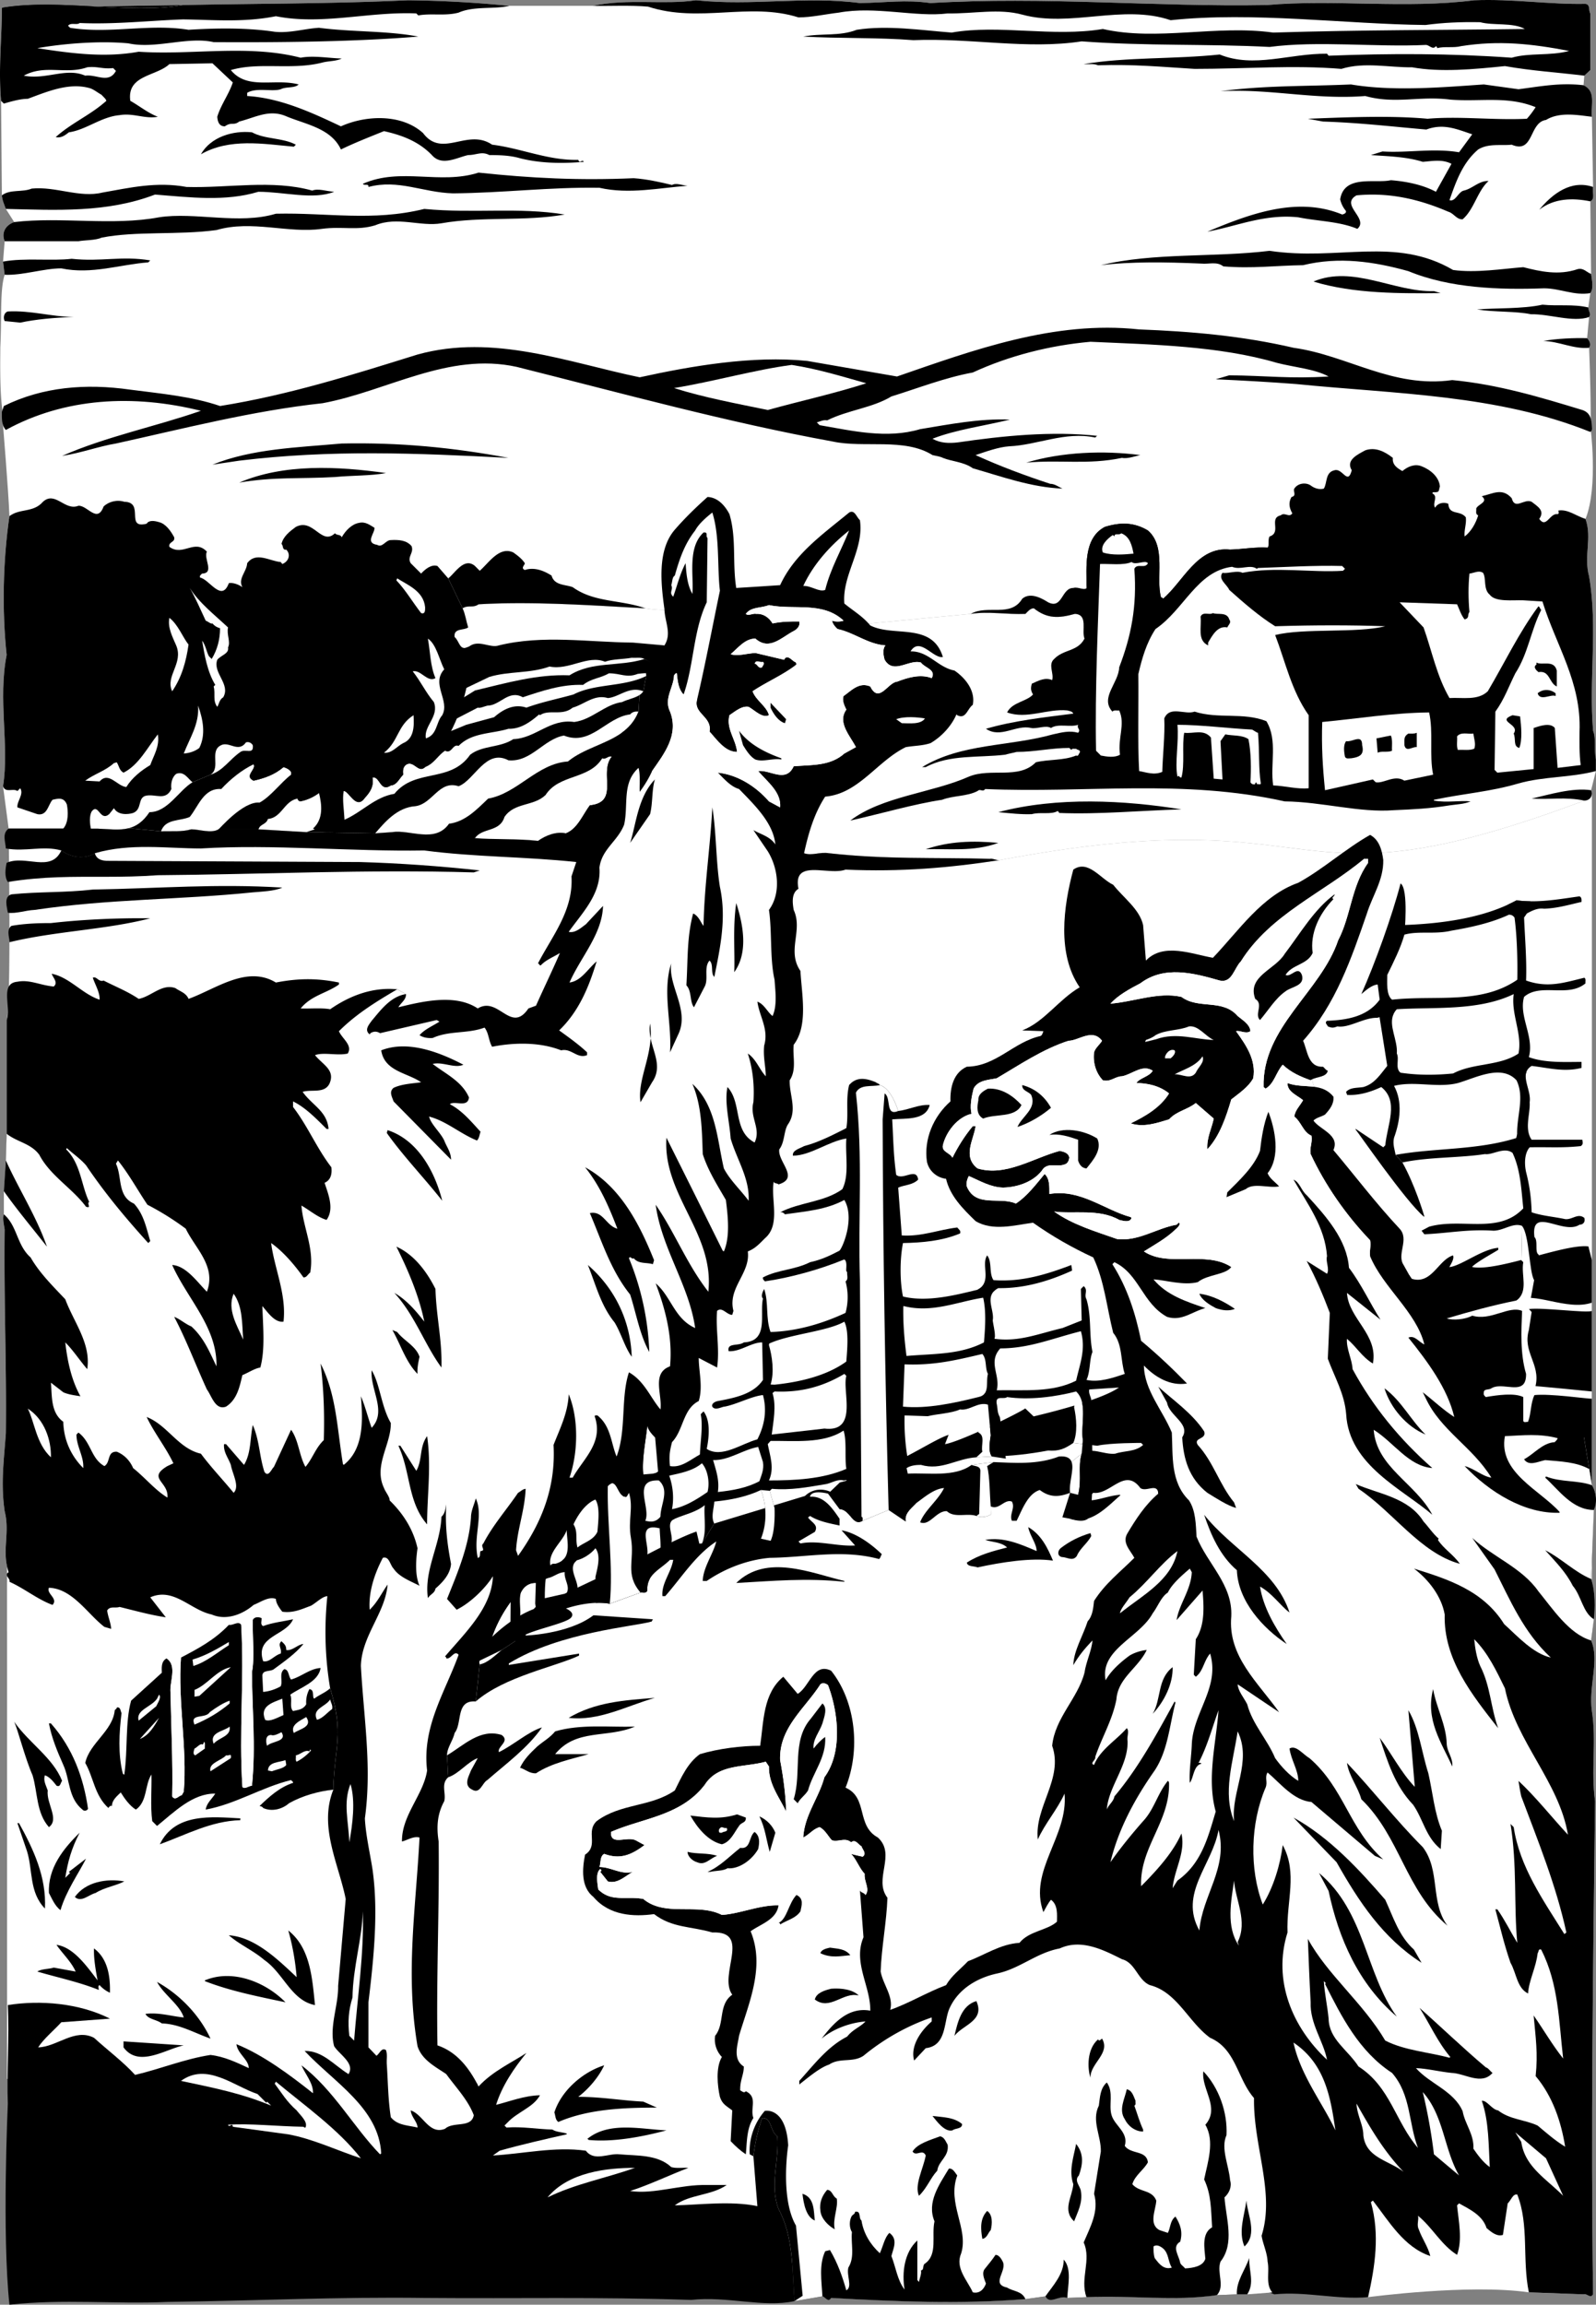 <svg xmlns="http://www.w3.org/2000/svg" width="374.051" height="540.064"><rect width="100%" height="100%" fill="#808080" stroke="none"/><path fill="#fff" d="M2.21 370.658c.282-.84-1.402-1.496-.187-2.246-1.68-5.047.375-9.16-.933-14.301-.934-6.547-.188-11.688.281-18.23.187-16.364-.469-30.294-.281-47.774-.094-.844-.563-2.527-.188-3.555v-5.422l.469-7.199.187-6.261v-26.645c1.122-3.086.465-44.875.465-44.875h12.809l8.031.027c2.742.102 5.149.453 7.317-.105l7.558.73c2.617-.093 4.77.188 7.106-.468 1.87 0 4.675 1.03 6.355 0h9.352l11.218.656 16.172.281 4.02-.281c4.117-.656 10.004 2.71 13.277-1.965l6.078 3.367s10 .094 14.77.653c1.87-1.31 4.207-2.243 6.547-1.774l55.812 4.672c1.965.656 3.551-.371 5.89 0 13.556 1.496 24.587.937 37.677 1.309.652-.184 1.496.468 2.43.28 79.882-15.066 64.527 13.208 136.87-13.929 1.051-.394 1.778-.746 1.778-1.777v184.176l-252.223 14.187-119.223-1.902v-11.563l.567-.066M.437 1.837c0 7.48-.843 14.024-.187 21.786l.187 22.156c.09 1.215.559 2.152.934 3.18l1.96 3.082c-1.96.656-3.081 2.433-2.241 4.488l-.375 4.77.375 3.085C-.047 67.927.437 74.224.074 81.373c0 3.027-.242 12.234.848 16.714 9.449.485 371.726 5.11 371.726 5.11.47-4.88-.215-21.703-.215-21.703.563-.75.094-1.684-.468-2.246l.468-4.953c.563-.75-.093-1.215-.187-2.247l.469-3.363c.84-1.031.375-3.086.187-4.488l-.187-17.016c1.215-.562.375-2.242.652-3.367l-.277-16.453c-.282-2.805 1.027-5.984-1.965-7.387l.187-2.242 1.403-1.309V3.146c-.469-.652.093-2.055-1.121-2.242-8.325.187-17.11-1.215-26.086-.84-16.082 2.055-32.817-.281-48.707 1.121-26.18.465-52.075-2.058-78.72-.469-5.983-.84-10.19-.093-16.546 0-12.809-1.683-25.242.746-38.426-.652-7.48 1.121-15.894-.469-24.215 1.305h-19.539A268.766 268.766 0 0 0 95.61.064C77.566.904 60.457.81 42.88 1.185"/><path fill="#fff" d="M.68 99.244s22.976-12.442 47.64-3.106c24.668 2.664 55.168-21.836 84.418-8.836l21 3.75 26.25-6 7.86.055 21.89 5.281s35.25-10.836 42.25-11.336 36.25-.25 66 9.25c0 0 48.719 7.782 54.73 11.528 0 0 1.934 14.136-1.124 21.77 1.586 4.487-.47 8.6.84 13.464-45.946-.762-87.446 3.738-120.508 8.785-3.743 1.028-6.453 1.215-9.63-1.308-.843 0-1.405.75-1.964 1.308-4.395.188-8.602-.652-12.809 0l-31.035 2.953c-10.5-10-32.5-2-45.254-4.261-12.058-.653-26.457-1.684-39.078-.934-1.308.934-2.43.094-3.738.934 0 0-70.93 5.761-82.43-.739l-24.43 11.676c-1.12-10.562-.843-22.25.653-32.531C1.988 115.138.68 99.244.68 99.244"/><path fill="#fff" d="M2.023 194.15h12.809l8.031.027c2.742.102 5.149.453 7.317-.105l7.558.73c2.617-.093 4.77.188 7.106-.468 1.87 0 4.675 1.03 6.355 0h9.352l11.218.656 16.172.281 4.02-.281c4.117-.656 10.004 2.71 13.277-1.965l6.078 3.367c4.114.375 10 .094 14.77.653 1.87-1.31 4.207-2.243 6.547-1.774l55.812 4.672c1.965.656 3.551-.371 5.89 0 13.556 1.496 24.587.937 37.677 1.309.652-.184 1.496.468 2.43.28 79.882-15.066 64.527 13.208 136.87-13.929 1.051-.394 1.778-.746 1.778-1.777l-.188-.653 1.121-4.488v-2.71c-.468-2.337.094-4.86-.656-6.731-1.027-12.063 1.125-24.215-.934-36.18-45.945-.762-87.445 3.738-120.507 8.785-3.743 1.028-6.453 1.215-9.63-1.308-.843 0-1.405.75-1.964 1.308-4.395.188-8.602-.652-12.809 0l-31.035 2.953c-10.5-10-32.5-2-45.254-4.261-12.058-.653-26.457-1.684-39.078-.934-1.308.934-2.43.094-3.738.934 0 0-70.93 5.761-82.43-.739l-24.43 11.676c-2.058 10.379.653 21.317-.843 30.762l1.308 9.91"/><path d="M.437 1.837c13.274-2.242 30.008 1.59 42.442-.652M201.535.716c6.356-.093 10.563-.84 16.547 0 26.644-1.59 52.539.934 78.719.47 15.89-1.403 32.625.933 48.707-1.122 8.976-.375 17.761 1.027 26.086.84 1.214.187.652 1.59 1.12 2.242v13.277l-1.402 1.309c-6.171-.75-12.25-1.121-18.605-2.242-7.293.746-15.055 1.492-21.781.277-5.239.094-11.125-1.308-16.551.375-11.313-.933-22.344 0-34.402 0-7.762-.469-14.305-1.12-22.625-.844-1.215-.464-1.965-.183-3.368-.277 10.004-1.684 21.13-1.121 31.88-2.246 8.042 3.273 16.363-.277 25.152-.188l.37.47c14.305-.56 28.61-.56 42.915.468 4.207-1.215 8.972-.375 13.46-1.59-8.788-1.683-16.452-2.523-25.335-1.121-1.774.469-3.926 0-5.61.469.094-.192-.183-.375-.277-.469-.75 1.027-1.594-.375-2.434-.281-11.5.558-25.242-1.028-36.554.469-14.305-.75-29.074-.188-44.035-1.31-12.805 1.962-25.989-.843-39.45-.28-8.23-.657-17.671-.375-25.804-.844 4.3-.84 8.508 0 12.527-1.586 7.2-1.125 14.957.09 22.25.652 11.125-1.964 23.75 1.121 35.434-.84 12.714 2.899 26.55-1.03 39.922.84 21.5-.652 38.515-.562 58.992-.84-2.805-1.59-7.387-.75-10.473-1.59-4.394-.093-8.695.094-12.809.653-18.601-.187-40.48-3.176-59.738-1.121-11.219-3.832-23.469 1.777-34.781-1.309-5.516-1.496-11.313-.187-17.48-.28-7.481.933-16.922-1.778-25.524-.188-3.18.375-6.45 1.12-9.441 1.12-11.5-3.644-23.282 1.407-35.246-2.523-3.926-.37-9.63-.093-12.997-.187 8.32-1.774 16.735-.184 24.215-1.305 13.184 1.398 25.617-1.031 38.426.652"/><path d="M21.742 17.795c2.074.332 4.121 1.218 5.43-1.184l-.653-.656c-2.523.28-3.644-.465-6.078-.188-5.047 1.778-9.91-.746-14.863 1.965 5.234 1.027 9.91-1.965 14.398 0 .579-.082 1.172-.031 1.766.063l-.676 2.87c-4.902-1.402-10.008.813-14.554 2.489-1.778 0-4.02.656-5.61 1.121l-.652-.652C-.406 15.86.437 9.318.437 1.837c13.274-2.242 30.008 1.59 42.442-.652C60.457.81 77.566.904 95.609.064c8.32.09 16.266.559 23.746 1.305-3.363.843-8.32 0-11.875 1.59-3.175.843-6.449.097-9.441.656l-.465-.469c-11.223-.465-22.066 2.805-32.91.656-7.574 1.496-14.398.84-21.785.746-7.852.282-16.172 1.215-24.211.844-.563.559-2.152-.187-2.711.653l.465.468c9.258 1.496 18.511-1.027 27.765.469 5.985-.375 13.371-.562 20.196.465 3.46.375 7.105-.746 10.379-.934 7.851 1.028 15.796.653 23.277 2.055-14.582 1.219-32.441 1.406-47.961 1.309-6.168-1.399-13.555 1.683-20.008.28-6.918-.652-15.426.094-21.312 1.126 8.32 1.304 15.984 2.242 23.746.84 12.527.84 25.617-1.778 37.957 1.402 2.992-.563 6.45.094 9.629.187-1.309.653-2.992.56-4.489.934-7.199 1.871-14.863-.187-21.503 1.777 3.93 4.766 10.191 1.868 15.894 3.364-.934.937-2.898.468-4.207 1.125-1.965.652-5.703-.47-7.852.84v.746c7.758.468 15.051 3.836 21.97 7.109 5.796-2.621 14.21-2.992 19.257 1.586 4.488 5.984 10.379-1.215 16.176 2.71 6.824.845 13.18 3.743 20.191 3.556.375 1.12.844-.282 1.313.464-4.399.375-9.82.47-14.961-.84-2.242-.652-4.672-.746-7.2-.746-1.777-.937-2.992 0-4.953 0-2.617.56-6.171 2.711-8.507 0-3.18-3.273-7.106-4.675-11.22-5.609-3.46 1.402-6.823 2.711-10.097 4.3-2.336-5.05-8.414-5.89-12.996-7.855-3.926-1.59-7.105.375-10.844 1.309-1.308 1.031-1.777 0-3.367 1.125-1.308 0-1.68-1.031-1.773-2.246.84-2.805 2.71-5.234 3.644-8.04l-4.77-4.487-10.093.187c-3.086 2.899-10.004 2.524-9.164 8.602 2.152 1.214 4.207 2.898 6.453 3.738-3.086.562-5.703-.934-8.976-.375-4.301.375-7.856 3.46-11.875 4.02-.84.656-1.774 1.402-3.083 1.124 3.739-3.367 8.133-5.144 11.872-8.507-.188-.563-.747-.938-1.122-1.403-.812-.441-1.898-1.312-2.742-1.554l.676-2.871m326.012 1.992 8.133 1.125c5.14-.657 9.722-1.59 15.238-.938 2.992 1.403 1.683 4.582 1.965 7.387-3.274-.375-7.574-1.215-10.754.75-4.02.559-2.805 8.039-8.04 5.793-2.429.281-5.421-.371-7.855 1.125-3.738 3.176-5.234 7.664-6.73 11.871 1.402.469 2.058-1.961 3.367-2.242 2.055-.469 3.55-2.336 5.797-2.246-2.617 2.34-3.367 6.636-6.078 8.976-1.403.094-2.055-1.402-3.367-1.777-6.73-2.899-13.743-4.578-21.5-3.832-4.02 2.242 2.992 5.422.187 7.851-4.207-1.773-9.258-1.773-13.84-2.71-7.945-.84-14.582 2.152-21.312 3.367 9.629-4.02 20.941-8.414 31.597-4.02.47-.094 1.309-.469.657-1.12a6.378 6.378 0 0 1-1.125-2.435c.937-5.89 8.23-3.644 11.875-4.484 3.55.277 7.386 1.027 10.566 2.711l3.645-6.547c-2.153-1.12-4.395-.652-6.73-.469-3.833-1.214-8.231-1.308-12.157-1.586l2.715-.843c6.074.375 11.777-.84 17.949.187l3.086-4.207c-3.649-1.215-6.735-2.617-10.754-1.12-7.762-.657-15.426-1.59-24.215-1.872l-3.55-.652c7.57-.282 18.976-.844 28.046 0 7.48-.657 15.426.37 23.278 0 .843-.938 1.312-1.59 2.058-2.711-6.637-2.711-12.996-1.215-20.008-1.778-7.199-.933-12.902 1.121-19.914-.843-11.87.937-22.343-1.774-33.937-1.121 10.566-1.403 20.101-1.122 30.574-1.59 9.906 1.683 21.594.656 31.133 0"/><path d="m69.336 33.904-.465.469c-7.2-.657-15.05-2.055-21.785 1.777 2.34-4.113 7.574-5.61 11.969-5.145 3.086 1.684 7.105 1.22 10.28 2.899m79.188 7.856c2.899.187 6.36.933 8.977 1.59.933-.563 2.43.093 3.644.187-6.543.465-13.648 2.054-20.66.465-11.687-.188-22.531 1.214-34.312 1.308-7.012-.187-12.805-3.363-19.82-1.496.097-.934-1.028-.187-1.31-.746 8.884-3.926 18.048.281 27.114-2.617 12.34 1.308 23.559 1.87 36.367 1.308m-75.351 2.899c1.402-.563 3.457.183 5.14.281-4.859 1.961-11.78 0-17.761 0-7.668 2.336-15.989 1.309-24.215.652-11.219 4.301-23 3.649-34.965 3.368-.375-1.028-.844-1.965-.934-3.18 1.961-1.496 4.766-.656 7.012-1.59 5.61-.562 11.219 2.246 16.547.934 6.355-1.121 12.715-2.618 19.727-1.309 9.816.281 20.097-1.773 29.449.844m300.195-.844c-.277 1.125.563 2.805-.652 3.367-4.114-.844-8.508-.746-11.969 1.965 3.086-3.742 7.48-7.105 12.621-5.332m-241.016 6.453c-9.539 1.684-19.351.375-28.89 2.055-4.86.844-10.375-1.68-15.52.469-4.3 1.308-7.664.187-12.527.84-7.852 1.124-16.36-2.149-24.68.28-8.976 1.216-18.886.188-26.926 1.778-1.402.652-3.925.559-5.421.84H1.09c-.84-2.055.281-3.832 2.242-4.488 10.941-1.305 23 .937 33.937-1.121 8.414-1.31 18.7 1.777 27.395-.84 12.059-.282 22.625 1.87 34.777-1.121 11.782 1.12 21.973-.47 32.91 1.308m208.204 12.996c5.328.746 11.59-.281 16.453-.656 4.02 1.027 8.32 1.965 12.715.469 1.402-.375 2.148.746 3.18 1.12.187 1.403.652 3.458-.188 4.49-3.742.651-7.106-1.126-10.844-1.126-10.473.375-22.066 0-31.79-4.02-8.038-2.242-16.265-3.456-24.679-1.402-6.547.094-11.875.844-18.699.282-1.496-1.215-3.367-.47-5.145-.653-8.597-.375-16.546-.469-23.558.371 12.433-2.992 26.55-1.773 39.547-3.363 16.176 2.43 29.449-3.461 43.008 4.488m-305.34-2.246-.469.469c-6.543.465-13.273 2.898-20.379 1.402-4.113 0-9.07 1.684-13.277 1.496l-.375-3.086c5.05-.933 11.406-.093 16.082-.656 7.011.75 11.594-.746 18.418.375"/><path d="M337.652 68.685c-9.16.094-20.379.188-29.82-2.71 9.254-3.93 18.976 2.523 28.234 2.241l1.586.47m34.594 3.362c.094 1.032.75 1.497.187 2.247-3.832 1.308-9.253-.75-13.648-.657-3.46-.746-8.508-.468-12.621-1.12 4.207-.376 10.75-.095 15.332-1.122 3.645.371 7.195-.187 10.75.652m-354.98 2.247c-4.301.093-9.07.558-12.532 1.308l-3.644-.375c-.375-.746-.188-1.965.746-2.242 5.426-.281 10.097 1.215 15.43 1.309m285.89 7.199c12.715 1.773 23.188 9.535 37.211 7.57 10.75 1.027 20.66 4.02 30.477 7.012 1.964.656 2.152 2.246 2.246 4.023.09.465 0 .84-.375 1.117-21.785-8.785-45.625-8.879-68.903-11.218-5.984-.465-12.527-.84-18.886-1.121l3.18-.934c8.878.094 14.117.84 23.277.281-3.27-1.777-8.04-2.152-12.059-3.18-13.648-4.019-29.355-4.3-43.754-4.957-9.535.844-19.07 3.274-27.578 7.2-6.64 1.218-12.996 3.742-19.074 5.61-4.488 2.714-10.192 3.179-15.05 5.608-.935-.183-1.685.282-2.43.47l.652.655c7.668 1.309 15.707 3.27 23.558.934 6.828-1.121 13.836-2.523 21.035-2.242-6.074 1.496-12.62 2.336-18.136 4.484 1.777 1.031 3.836 1.125 6.078.844 10.191-1.496 21.969-2.711 32.723-1.496-.375-.094-.47.281-.657.375-7.105-1.496-13.554 1.777-20.191 2.055-2.527.187-5.332 1.214-7.856 2.058 5.516 2.524 11.5 4.766 17.485 6.73 1.12 0 1.96.747 2.898 1.122-7.293-.282-14.21-2.805-21.035-4.766-2.059-1.496-4.957-1.59-7.012-2.433-.468-.282-1.59-.47-2.433-.653-6.543-4.113-16.078-1.59-23.371-3.18-24.68-4.488-49.457-11.312-74.043-17.484-16.082-3.55-30.387 5.703-45.532 8.508-16.453 1.777-32.722 5.984-48.43 9.445-4.019.653-8.226 2.242-12.616 2.895 10.468-4.578 21.78-6.824 32.53-10.563-15.796-3.926-31.878-3.086-45.714 4.489C.344 99.63.437 98.04.437 96.545l.465-1.403c9.07-4.488 19.168-5.328 29.637-3.832 7.2.934 14.492 1.586 21.035 3.832 16.27-2.617 30.945-7.293 46.277-12.062 17.86-4.953 35.34 1.87 52.075 5.332 11.968-2.621 26.367-5.145 39.265-3.836l21.035 3.648c17.86-6.172 36.836-13.183 56.75-11.031 12.153.465 24.122 1.496 36.18 4.3m68.809-2.245c.562.562 1.031 1.496.468 2.246-3.644.37-6.917-1.496-10.75-1.59 3.083-.563 7.29-.75 10.282-.656"/><path fill="#fff" d="M203.027 89.814c-7.57 2.43-15.328 4.113-23.09 6.262-7.199-1.496-14.863-2.899-21.968-5.14 9.16-1.497 18.976-4.302 27.578-5.423 6.078.934 11.5 2.617 17.48 4.301"/><path d="M119.168 107.295c-21.594-1.122-41.602-1.961-63.106.656l-6.265.933c9.258-3.738 19.914-4.02 30.293-4.953 13.554-.281 26.082.934 39.078 3.364m207.269 0c-.187 1.59 1.028 2.433 2.243 3.085 1.214-1.027 2.898-1.777 4.488-1.12 1.965.745 4.113 2.429 4.3 4.765-.28.562 0 1.309-.933 1.309-.281.097-.75-.184-.844.28 1.496.75-.093 2.247.657 3.368.558-1.121 2.054-1.402 3.082-.937.187 2.808 2.71 1.402 4.117 3.18.183 1.589-.469 3.085-.281 4.487 1.496-1.12 2.617-3.085 3.175-4.953-.746-.28-.375-1.03-.465-1.59.372-1.027 2.993-1.496 1.309-2.898 2.617-.562 4.766-2.059 7.012.469.746 2.898 2.898 0 4.672.84 1.406 1.12 3.18 2.058 1.777 4.02 1.684 2.335 2.434-1.403 4.3-1.122.47-.094.188-.562.188-.84 2.242-.375 4.207 1.309 6.36 1.961 1.586 4.488-.47 8.602.84 13.465 2.058 11.965-.094 24.117.933 36.18.75 1.87.188 4.394.656 6.73v2.711c-6.078 1.59-12.152 1.215-18.136 2.899-6.637 1.964-12.715 2.336-19.82 3.832v.187c3.085.563 6.167-.094 8.6.188-1.589.656-2.991.656-4.956.933-4.488.75-8.602.938-12.992 1.125-8.043.653-16.832-1.965-25.618-2.058-23.84-5.329-46.558-1.871-70.21-2.899-.563.844-1.125-.187-1.778.469-2.523 1.309-5.703 1.027-8.32 2.055-6.36.937-14.399 3.273-21.504 4.863 7.48-5.703 19.164-6.453 27.766-10.285 5.144-2.153 11.687.746 15.707-3.367 3.086-.747 6.543-.372 9.445-1.586.559.28.559-.375.84-.657.281-.746-.563-.562-.84-.933-.375.093-.938-.188-1.125.281l-.465-.469c-4.3 0-8.039.934-12.344.934-.652.187-1.773.375-2.71.656-6.262.746-12.997-.094-18.602 2.899h-.844c9.258-5.61 20.29-4.77 30.668-7.668 2.055-.47 3.926-.934 5.887-.375.75-.84-.375-.934 0-1.868-1.778.653-4.672-.375-6.356.746-1.218-.746-3.273.282-4.675 0-3.551-.84-7.106 2.528-10.563.188 6.355-1.867 13.742-2.711 20.473-3.55-.282-.563-.75-.563-1.403-.75-4.675-.47-9.535 2.152-14.117.468 1.215-2.43 4.582-2.523 6.078-4.207-.562-.938-.562-1.496-.281-2.527 1.496-.653 3.086-1.586 4.766-.84.468-1.59-1.028-3.645.468-4.953 2.243-2.34 5.516-1.684 7.106-4.77-.746-1.867.933-5.61-2.242-5.797-3.743 1.028-6.453 1.215-9.63-1.308-.843 0-1.405.75-1.964 1.308-4.395.188-8.602-.652-12.809 0 3.926-2.242 9.348.934 12.059-3.55 2.059-1.778 5.144.277 6.078.84 3.367 1.683 3.086-3.364 5.89-3.364 1.216-.375 2.618.84 3.368-.188l-.281-.28c.093-4.114-.844-11.126 4.3-13.837 3.645-1.12 6.825-1.12 10.098.84 4.39 3.832 1.773 11.219 3.082 15.707.281-.094.375.094.469.281 4.765-4.02 8.039-12.343 15.707-11.5 2.898-.093 5.98-.656 8.789-.468.465-.465 0-1.871.465-2.618 2.898-.933-.281-4.3 2.617-4.953.937-.843 1.965.653 2.715-.468-.75-1.309-.938-2.524-.192-3.832 1.313-.282.282-1.403.657-1.965.84-1.309 2.71-1.496 3.832-.746.937.746 2.152 1.027 3.086.746.84-1.309.28-3.832 2.523-4.301 1.871-.563 3.086 3.644 4.02 0-1.497-2.43 1.496-3.738 3.18-4.672 2.433-.844 4.675.371 6.452 1.774m-59.179-.653c-1.032.184-2.992.934-4.301.653-8.04 1.683-14.492.375-22.438 1.12 8.32-2.523 18.23-2.894 26.739-1.773M90.469 110.85c-3.274.652-8.227.558-11.97.933-8.226.469-14.21-.094-22.437 1.308 10.47-4.488 23.09-3.832 34.407-2.242M198.14 264.466c-3.105 1.559-6.222 3.188-9.695 4.102-.937.559-2.804.934-2.617 2.242 4.113 0 8.32-3.367 12.527-4.02l10.75-4.488c3.274-.28 7.856.282 8.79-3.367-2.524-.187-4.86 1.125-7.387 1.402l-12.367 4.13m-.723 14.195c-4.297 3.086-9.91 2.992-14.582 5.422.465-.094.84.097 1.12.468 5.142-.746 9.536-1.027 13.93-3.363l12.622-2.898c1.496-.657 3.367-.563 4.675-1.871-.375-2.993-3.554.28-5.144-1.122l-12.621 3.364m-.652 14.398c-2.336 1.215-4.301 2.149-6.918 2.711-3.743 1.871-7.387 1.684-11.032 3.555-.093.465.188.652.465.933 5.797-.843 12.715-2.71 18.606-5.14l13.742-3.836c4.488-.09 9.07-.465 13.37-2.242.278-.653-.28-.934-.655-1.403-4.578.559-8.227 2.149-12.993 1.867l-14.585 3.555m-16.161 68.004c1.192-2.465.922-7.703.922-7.703l-1.125-4.02.469-.468-.652-1.961c1.308-2.899.28-5.61-.282-8.508l.653-.746.281-1.5c.375-3.082 1.121-6.637.187-9.723l-.453-2.004c.914-2.894.356-6.703-.386-9.215.011-.136.03-.261.066-.382l.305-2.704c-1.215-3.363-.371-6.73-1.496-10.093-.371.652-.84 1.777-.278 2.242-.652 2.758.606 7.258-1.59 9.27l1.403 1.015.187 8.79v3.55c.934 3.46.465 6.918-1.308 10.379l.183 1.777 1.125 3.55c.278 1.778-.375 3.087-.843 4.49l.375 2.054c1.402 3.836 1.402 7.851 0 11.406l2.257.504"/><path fill="#fff" d="M114.867 155.537c3.086-.375 5.61 0 8.79-1.121 6.073.652 12.62-2.711 17.296-1.778-1.031-1.12-2.152.282-3.18-.746-2.152.465-5.332 1.028-7.668.465-4.222 2.156-9.402.27-13.652 2.223l-1.586.957"/><path d="M149.644 166.755c-.867 2.227-2.27 3.778-3.957 4.98-3.757 2.688-8.91 3.673-12.59 6.708-7.199.465-11.78 7.477-18.699 8.695-2.71 2.617-5.422 5.422-9.16 5.887 0 0 .653 3.207 6.078 3.367 1.774-2.523 5.793-1.308 6.918-4.957 2.336-3.457 6.824-2.43 9.63-5.14 3.179-4.958 10.19-3.555 13.273-8.602.937.375 1.312-.652 2.246-.371-3.086 3.738 1.96 10.656-5.14 11.402-1.685 2.242-2.9 5.516-5.61 6.547 0 0 8.355-.469 18.855-21.719 0 0 3.317-6.343-1.844-6.797"/><path d="M132.633 195.271c-2.34-.469-4.676.465-6.547 1.774-4.77-.56-10.656-.278-14.77-.653l-6.078-3.367c-3.273 4.676-9.16 1.309-13.277 1.965l-4.02.281-16.172-.281-11.218-.656h-9.352c-1.68 1.03-4.484 0-6.355 0-2.336.656-4.489.375-7.106.468l-7.558-.73c-2.168.558-4.575.207-7.317.105l-8.031-.027H2.023c-1.586 1.215-.746 2.988-.652 4.672 4.582.84 8.79-.746 12.996.469 4.375 2.988 7.852.652 7.852.652 8.32-2.43 16.922-1.121 24.867-1.121 16.828-1.027 35.246.75 52.355.469 12.063 1.59 23.371 1.402 35.621 2.71l53.168 2.352c2.286-1.23 7.16.457 9.938-.574 12.902.559 24.027-.375 36.273-2.246-.933.187-1.777-.465-2.43-.281-13.09-.372-24.12.187-37.675-1.309-2.34-.371-3.926.656-5.89 0l-55.813-4.672"/><path d="m61.988 191.302 7.668-4.664 19.832-9.172 22.48-11.644c.563.183 1.497-.281 2.247-.469 2.992 0 4.953-3.832 8.32-1.965 4.484-1.492 9.16-3.082 14.117-2.898 2.055-1.586 3.926-1.496 6.074-2.711 2.805 0 4.114 1.16 6.73.133 0 0 1.685-.227 1.966-.133l2.015-2.172-2.386-1.191c-5.891 1.867-12.25.464-17.578 3.832-7.668-.282-14.68 1.777-22.157 3.55 0 0-8.61 5.524-11.515 6.153-2.903.625-19.313 11.015-19.313 11.015l-12.273 2.563c-2.524 1.96-4.672 5.047-7.383 6.543-3.93-.375-9.54 6.355-9.633 6.262h9.352l1.437-3.032m-48.476 14.262c7.671-.277 14.918.152 23.48-.477 24.399-.187 48.707-1.402 74.043-.656l1.402-.469c-9.535-1.027-18.605-1.68-28.046-1.96l-59.461-.282c-1.309-.093-2.336-.468-2.711-1.777 0 0-3.477 2.336-7.852-.652-2.434 5.328-8.414.933-12.809 2.898-.28 1.309-.562 3.27.278 4.484 4.125-.671 7.95-.972 11.676-1.109"/><path d="m45.125 183.302 4.207-1.773c3.086-1.031 4.3-3.461 7.012-5.332 1.12-.84 3.175.75 2.898-1.59 18.754-10.945 50.672-23.09 50.672-23.09 2.242-1.777 4.953.469 7.012-.281 10.28-2.524 21.035-.746 31.41-.656l7.387.656-2.254 4.629-2.418-1.45c-.844-.468-1.965-.187-2.996-.28-2.055.37-4.485.28-6.262.933-4.02-1.68-8.414 2.059-12.996 1.125-4.672 1.68-9.442 1.027-14.117 2.43l-46.465 22.25c-.465-.657-1.121-.934-1.774-1.121-2.058 1.777-4.488 2.617-7.011 3.18-2.34-1.126.746-2.622 0-3.837-2.715 1.309-5.426 3.461-7.575 5.797-4.113-.281-5.328 4.02-7.386 6.543-2.336 1.027-5.703.375-6.73 3.367l-7.56-.73c1.75-.457 3.344-1.504 4.848-3.758 4.301 0 6.918-5.14 10.098-7.012m327.965 2.524c0 1.031-.657 1.777-1.778 1.777-4.582-.933-8.043-.187-12.343-.465 4.117-.937 9.539-2.62 13.933-1.965l.188.653m-96.203 3.836c-9.91.28-19.168 1.215-28.704.84.094-.188-.183-.282-.28-.47-1.493.934-4.114.188-6.075.75-2.43.094-4.957-.187-7.855-.468 13.746-3.644 29.543-2.805 42.914-.652m-42.914 7.851c-5.793 2.149-11.872 1.309-17.012 1.496 5.422-1.87 10.937-2.058 17.012-1.496M66.16 207.986c-1.777.84-4.863.934-6.918 1.121-17.203 1.773-33.473 1.496-51.14 4.113-2.149.094-4.301.934-6.266.653-.184-1.309-1.028-3.739.844-4.301 6.265-.652 12.62-.371 19.07-1.121 15.988-.281 28.703-1.403 44.41-.465m267.656 77.066-.097.055c-4.258-3.527-15.559-19.992-16.043-20.46l.066-.102 6.45 4.304.468-.469c.469-4.863 3.274-10.285-.934-13.652l1.403-4.953-1.778-11.219v-4.3l-.468-3.555c-1.309.093-2.617 1.219-3.832 2.246 3.18-7.106 7.238-18.36 9.199-25.934 1.937 1.278.898 12.004.898 12.004-.933 3.27-2.523 6.356-4.02 9.442 0 1.777-.28 4.675 1.122 5.796l.355 3.372c-1.25 2.726 1.012 6.058.766 9.25.652 1.308-.469 3.367.844 4.488l-1.496 3.086c2.054 3.738 1.402 8.32 0 12.152-.375 1.496.183 2.899.37 4.02l1.59 1.777c2.84 5.059 4.997 12.043 5.137 12.652"/><path d="M328.66 216.771c8.133-.258 17.383-1.375 24.758-4.793a35.35 35.35 0 0 0 2-1 28.29 28.29 0 0 0 3.234.219c3.934.047 7.793-.64 11.54-1.156.558.28.464.84.464 1.308-2.898.656-5.703 1.496-8.785 1.59-1.313-.187-2.527.281-4.023 1.121l-.438.629-2.457.309c-.375-.47-.75-.657-1.312-.657-4.208 1.965-9.067 2.993-13.461 3.739-3.926.937-7.668 0-11.032.937l-.488-2.246"/><path d="M357.008 332.982c.187.465.746.184 1.12.184.75-1.961.563-4.297 1.497-6.262l.281-2.242c1.121-5.051-3.086-7.856-1.59-12.996.188-1.121.469-3.086.653-4.207l-.653-.75 1.235-6.739 1.093-5.972c-1.046-.461-.078-3.246-1.02-4.118-.116-.933-.097-1.64.028-2.168l-.683-3.628c-.09-3.27-.465-6.168-1.305-9.442-.375-1.683-.469-4.3.84-5.793l.465-1.777c-1.774-2.527-.278-6.172-.465-8.79.351-2.245-1.297-4.855-.844-6.808l.656-3.758c1.309-4.859-2.43-9.535-1.12-14.117l.468-3.832c.184-4.77-.281-10.097-.469-14.77l.215-.308 1.242-3.492a28.279 28.279 0 0 1-3.234-.219 35.35 35.35 0 0 1-2 1l1.535 3.02c.559 4.113.746 9.535.652 14.582l-.843 3.367c-.653 4.765 2.058 9.254 1.125 13.93l-.47 6.265c1.938 3.965.056 8.262.15 12.66l-1.083 4.352c1.867 3.93 2.055 8.508 2.524 12.996l-.282 4.113-.187 8.043.469.465c-.563 2.992 1.308 6.828-1.59 8.977l1.308 2.43c-.187 4.769-.468 10.003.938 14.769.02 1.379-.3 2.176-.84 2.617l.184 2.809v5.609"/><path d="M315.723 256.568c2.84.168 5.582-.715 8.003-1.84l2.993-.277c4.859-1.219 10.093.558 14.957-.656 4.207-1.215 10.191-4.489 13.742-.653l2.242-1.668c.152-.652.54-1.23 1.309-1.699 4.023.469 7.574 1.496 11.687.469v-1.407c-3.738 0-8.601.282-12.34-1.12l-2.43-.84c-4.488 2.992-10.566 2.148-15.331 4.671-3.926.375-7.856.47-12.34-.183l-3.086-1.59c-1.684 2.055-2.992 4.207-5.61 4.953-1.605.242-3.074.07-4.046 1.137l.25.703M35.215 215.185c-10.473 2.711-22.25 2.988-33.004 5.606 0-1.309-.746-2.895.469-3.832 3.18-.559 6.355-.653 9.253-.653 7.387-.844 15.708-1.219 23.282-1.12m319.547 17.761c-8.32 4.02-18.696 2.992-27.391 3.55a4.2 4.2 0 0 0-.766 1.13l-3.87.878c-3.118-.066-6.575 2.454-9.294 2.012-.933.375-1.308.375-2.242 0-.098-.37-.844-.84-.187-1.308 4.39-.184 9.347-.84 12.34-4.954h2.898c10.285-1.12 20.754 1.215 29.355-4.675l2.059.187c5.047 1.778 8.691.563 13.648-.652.465.277.188.933.282 1.308-4.118 3.457-10.567-.187-14.399 3.176l-2.433-.652M328.68 272.4l-1.59-1.777c9.164-1.684 19.168-1.028 28.515-4.02-.023-.27-.035-.535-.039-.8l3.403 1.269h11.875c0 .37.375 1.027-.375 1.496-4.391.465-7.664.184-11.965.281l-4.02 1.305c-1.965-1.496-4.676.562-6.453.281-6.074.934-13.18.656-19.351 1.965m4.488 15.988 1.773-.937c7.668-2.153 16.27 1.87 22.067-4.301l1.96.934c2.528.843 5.239 1.03 7.856 1.59 1.684.187 2.992-1.493 4.488-.278.282.934-.28 1.586-1.12 1.586-3.356 2.21-9.645-2.953-10.54.73l-2.926-.449c-2.148-.84-4.3 1.125-6.73 1.125-6.172-.375-10.191.559-16.172.84l-.656-.84m-81.898 9.348c-5.329 2.43-11.126 4.207-17.297 4.113a4.46 4.46 0 0 0-.774.5l-2.777 1.742c-6.078.938-11.969 3.649-18.606 1.965 0 0-11.664 3.41-13.953 3.668-4.078 2.297-12.812 2.906-17.578 5.11l-1.656-.27c-2.617 0-5.145 2.242-7.856 2.055-.113-.496-.03-.82.168-1.035.633-.676 2.465-.313 3.387-1.02 1.34-.062 2.262-.437 2.898-1.016l3.364-1.418c6.172-.183 12.156-1.96 17.578-4.484l13.46-3.832c5.704 1.398 12.434-.375 17.485-1.59l3.738-2.246c6.547.469 12.34-1.308 18.23-3.55l.188 1.308m2.059 14.211c-6.734 1.68-12.062 4.02-18.887 4.02l-4.207 1.308c-6.355 1.496-11.406 2.71-18.23 2.43l-14.117 2.242c-5.047 2.996-10.188 4.394-16.36 4.117l-.469.371-2.242.469c-2.71.281-6.078 2.152-8.976 2.71-.657 0-2.242 1.028-2.899 0-.28-.745.75-1.214 1.309-1.308 3.926-.746 8.32-1.59 10.566-4.953l1.79 1.078c-.005.012.921.043.921.043 5.516-.562 12.059-1.965 16.828-5.426l14.118-1.308c6.543-.559 12.527-.277 18.136-3.176 0 0 2.543-.98 2.524-.84 5.703.746 10.004-1.125 15.894-2.527l4.485-1.777c1.25-.364 1.812 1.984-.184 2.527M139.55 351.4c1.122 1.68.653 5.234.466 7.57l-.465 3.836c1.402 1.774.37 4.953 0 6.73l.101 7.602 13-3.172-.949-9.574c.293-1.695-.73-4.226-.238-5.57l-.23-2.469c.874-1.867-.618-5.2-.294-7.367l-.172-3.477c-.375-3.46.559-7.851.934-11.406l-14.05.363 1.898 16.934m24.961 10.281c1.214-2.804.375-6.168.652-8.972l.656-3.086c.563-2.149.094-5.141-1.308-6.73l-.47-2.06c.095-3.175.75-6.542.188-9.44l.657-.657c1.68 2.152 1.304 6.078.746 8.789l1.496 2.617c.75 2.617 1.496 4.676 1.12 7.48l-.839 2.243c-.094 1.683-.844 3.648 0 5.14l-2.898 4.676m-9.723 2.059c.094-2.336-.094-3.461-.188-5.61l.188-2.71c0-2.899 2.242-6.172-.375-8.508l-1.09-12.61 3.5.336.02 11.153c.933 2.617 1.125 5.421.656 7.851l.652 2.246c-2.336.934-.183 3.739-.84 5.793l-.074 2.121s-1.898 1.875-2.45-.062m-22.155 9.816c1.215-1.683-.469-3.273-.282-5.144l-.585-2.735c1.972-1.566 1.128-4.61 1.05-7.078l-.957-2.96 1.918-1.208.63 2.766c1.12 1.773.374 3.457.937 5.422l-.192 3.02c-1.96 1.679-.09 3.991.192 6.14l.02 3.023-2.876.336.145-1.582m18.137-211.57a5.094 5.094 0 0 0-1.192-.316c-2.695-.352-4.84 1.742-7.129 1.906-3.18-.934-5.52 1.496-8.23 2.246-2.524 2.055-5.516.281-7.664 1.773l-.188-.187c-1.965 1.683-4.3 3.46-7.2 3.367-3.925 1.215-8.6.84-11.687 4.02-1.402-.56-1.59 1.964-3.175 1.12-1.778 1.215-2.528 2.993-4.676 3.837-1.59 1.496-2.524-1.497-4.301-.657-.934.563-.934 1.496-.844 2.434-.933.933-1.492 2.43-2.894 2.52-2.528 1.687-2.528-2.243-4.301-1.868.375 2.059-.563 3.461-1.777 4.77-2.055 2.992-3.739-1.684-4.957-1.59l-5.793.465c-1.403 1.031-2.899 1.683-4.489 1.965-.187-.188-.562-.282-.468-.653-3.18.465-3.739 4.485-7.012 4.766-.375 1.308-1.871 1.215-2.242 2.43h-9.352l19.54-10.782 4.25-3.25s5.5-1.75 12-2.75 22.269-7.71 22.269-7.71l6.543-1.778c2.246-1.96 4.77-3.18 7.574-2.242 3.55-1.309 7.387-2.059 11.031-3.086 5.05-2.617 11.715-1.707 17.043-4.324l-.68 3.574"/><path d="m149.644 166.755.227-3.882c-1.129.738-2.781 1-4.059 1.64-4.113.559-7.011 4.114-11.218 4.672-5.703-.84-9.07 3.836-14.305 4.02-3.082 2.058-7.2 1.402-10.098 3.648-4.672 6.73-12.808 3.086-17.761 9.16-4.582.75-7.477 4.207-11.688 6.078l-8.973 2.899 16.172.281c2.246-2.617 5.145-6.078 9.442-6.36 4.023-.558 5.52-6.171 10.097-4.671 3.743-1.406 6.36-8.883 11.688-6.078 5.328.465 8.226-4.957 12.996-5.797 6.355 2.523 9.91-4.301 15.52-4.957.464-.559 1.12-.746 1.96-.653"/><path d="M14.367 199.29c1.625-2.886.465-5.14.465-5.14 1.309-1.496 1.125-4.117.844-5.613-.657-1.68-1.871-1.496-3.368-1.121-1.027 1.12-1.214 3.832-3.55 3.367l-4.676-1.59c-.188-1.402 1.59-3.086.652-4.488l-.652.656c-1.027-.75-2.805.559-3.367-1.121 1.496-9.445-1.215-20.383.843-30.762-1.12-10.562-.843-22.25.653-32.531 2.433-1.871 5.61-.75 7.855-3.367 2.899-2.618 5.14 2.242 8.32.933 2.15-.093 4.395 4.207 5.891.188 1.121-1.121 3.082-1.684 4.86-1.121 4.863.093.093 6.449 5.234 5.14.562-.933 1.965-.652 2.898-.37 1.59.37 2.805 2.148 3.555 3.55.281 1.215-1.402 1.027-1.121 2.242 3.176 2.34 5.887-1.96 8.785 1.125-.84 1.59 1.871 5.047-1.12 5.14-.282.282-.653.466-.47.934 2.246.47 5.051 5.891 6.735 1.309.933-.188 2.242.281 3.175.937-1.12-1.964 1.032-3.648 1.125-5.609 2.055-2.805 5.329-.469 7.852-.281l.375.465c1.496-.559 2.055-2.242.934-3.364-1.028.188-.653-1.12-1.121-1.308.375-1.778 1.964-2.992 3.363-4.02 4.117-2.152 5.984 4.485 9.164 1.496.469.559 1.308.188 1.59.934.84-1.496 2.336-3.086 4.02-3.367 1.495-.371 2.523.469 3.644 1.125.187 1.215-2.336 3.55.656 4.02 1.215.745 1.965-1.122 3.18-1.122 1.867-.097 3.644 0 4.86 1.399.655 1.59-1.122 2.527-.188 4.023l2.433 2.43c.934-1.028 2.43-2.246 3.832-1.778l2.524 2.899 3.367 7.012c.652 1.402.84 2.992 1.308 4.488-1.027.75-3.46.094-3.18 2.242 1.216 1.027 1.122 3.461 3.368 2.246 1.074 2.285-.313 18.516-10.285 28.235-1.59 1.496-2.524-1.497-4.301-.657-.934.563-.934 1.496-.844 2.434-.933.933-1.492 2.43-2.894 2.52-2.528 1.687-2.528-2.243-4.301-1.868.375 2.059-.563 3.461-1.777 4.77-2.055 2.992-3.739-1.684-4.957-1.59-.372 1.867.093 4.582.187 6.73 0 0-1.516 4.903-7.383 2.059 2.524-2.246 2.055-5.703 1.403-8.324-1.403 1.031-2.899 1.683-4.489 1.965-.187-.188-.562-.282-.468-.653l-1.59-5.61v-.655c-.465-.657-1.121-.934-1.774-1.121-2.058 1.777-4.488 2.617-7.011 3.18-2.34-1.126.746-2.622 0-3.837 3.105-2.039-.188-4.488-.188-4.488.277 2.34-1.777.75-2.898 1.59-2.711 1.87-3.926 4.3-7.012 5.332l-4.207 1.773c-1.031-.746-1.965-2.71-3.836-1.965-.934.75-1.309 2.153-1.121 3.555-1.402 2.899-3.738 1.028-6.074 1.59-1.871.559-.75 3.18-2.899 4.02-1.219.375-3.554.562-4.488-1.122l-1.121 1.403c-2.153 1.777-2.434-2.528-4.02-.75-.75 1.125-.468 3.18-.28 4.117l.933 5.793s-3.477 2.336-7.852-.652"/><path fill="#fff" d="M99.629 142.263c0 .559.094 1.774-.934 1.399-1.965-2.524-3.648-5.422-5.797-7.664l.188-.47c2.523 1.59 6.168 2.993 6.543 6.735m-46.184 4.766c-.375 1.683.653 3.367 0 4.676.281 1.492-1.59 1.773-2.523 2.898-1.125 3.082 3.176 5.703 1.402 8.785-.937.563-.937 1.496-1.402 2.246-1.125-1.496-.375-2.992-.844-4.77l.375-.374c-1.871-3.082-2.523-7.012-3.086-10.375.844 1.12 1.027 2.617 1.59 3.644l.656.657c1.309-2.153 1.961-4.582 1.961-7.2-.652-.187-1.215-.468-1.777-1.125-.371.192-1.028-.464-1.586-.652-1.219-2.617-2.434-5.422-3.742-7.664 2.246 3.55 5.89 6.355 8.976 9.254m-9.258 4.019c-.558 3.926-1.586 7.664-3.832 10.938-1.683-3.55 2.711-6.543.934-10.75-.84-1.965-2.055-4.207-1.586-6.453 2.055 1.59 3.082 4.488 4.484 6.265m59.93 5.797c-3.18 3.461 1.402 7.293-.469 10.75-1.496 1.684-1.12 4.582-3.832 5.426-.562-2.902 3.18-5.144 1.867-8.508-1.96-2.34-3.082-4.863-4.953-7.199 1.871-.469 3.457 2.711 5.328 1.59-1.214-2.805-1.214-6.172-1.773-9.258 1.961 1.309 2.617 4.77 3.832 7.2m-57.402 18.417c-.938.746-2.246 1.215-3.649 1.309 1.403-3.649 3.649-6.824 3.367-11.219 1.122 3.18 1.868 6.73.282 9.91m47.769-1.121c-1.492.746-2.613 2.43-4.484 2.242 3.457-2.71 3.086-6.355 6.918-8.789.187 2.617.094 5.52-2.434 6.547m-59.269 5.141c-2.059 1.215-4.301 2.992-5.61 5.14-2.152-.183-4.113-3.738-6.265-1.308l-3.364-.184c2.149-1.594 4.672-2.246 6.73-4.117l.653-.187c.563.843.563 1.87 1.59 2.433 3.555-1.777 5.61-5.89 8.043-8.976.465 2.804-.937 4.863-1.777 7.199m24.027-4.676c.277 2.34-1.777.75-2.898 1.59-2.711 1.87-3.926 4.3-7.012 5.332 2.523-1.59-.375-5.613 2.523-6.922 1.871-.934 4.02 1.871 5.797-.652.653-.188 1.215.093 1.59.652"/><path d="M272.117 140.017c-1.309-4.488 1.309-11.875-3.082-15.707-3.273-1.96-6.453-1.96-10.098-.84-5.144 2.711-4.207 9.723-4.3 13.836v40.864l15.765-.204 1.715-37.949"/><path fill="#fff" d="M269.035 131.978c-.656 1.402-2.527-.094-3.18 1.309.653 8.785-.75 15.797-3.554 23.09-.094 3.648-4.582 7.105-1.59 10.378.375-.468 1.031-.187 1.59-.28 1.496 3.273-.375 6.359.187 10.378-1.215.746-3.086.469-4.488.188l-1.121-1.125c-.281-14.301.469-29.914.933-43.754 2.153-.09 5.52.375 7.387-.465 1.027.84 3.18-.563 3.836.281m-3.367-2.246c-1.965.188-5.047.469-7.2-.281-.656-1.586.934-3.082 2.243-4.02.187-.093.281.094.469.281 0-.933 1.12-.187 1.59-.746 2.058.746 2.523 2.899 2.898 4.766"/><path d="M272.586 140.298c4.765-4.02 8.039-12.343 15.707-11.5 2.898-.093 5.98-.656 8.789-.468l42.906 4.972 1.5-3h7.75s4.75 9.75 15.5 8.75l7.25 27.25-.5 14-22 2.75-12.5-.5-27 4.5-45-5.75.75-28.25 6.848-12.754"/><path fill="#fff" d="m315.219 133.287-.47.465c-7.386.468-15.894-1.028-23.558.468-1.308-.652-3.46.282-4.675 0-1.122 1.496 1.027 2.711 1.59 4.02 3.456 3.086 7.011 6.172 10.75 8.508 9.35-.282 17.859-.282 25.804 0-6.918 1.683-18.98.375-25.805 2.058 2.434 6.356 3.832 13.09 7.856 18.79v17.109c-2.711.28-5.52-.559-8.32-.657-.75-4.953 1.12-10.562-1.59-15.05-5.332-2.149-11.313-.465-16.828-2.243-2.247.84-5.797-1.496-7.106 1.59.188 3.739-.375 8.883-.469 12.528-1.965.84-3.738.093-5.422-.188-.375-6.637-.093-15.426-.187-22.719.844-3.644 1.871-7.293 4.02-10.562 6.734-4.582 9.726-13.555 17.949-14.586 1.965.84 4.21-.656 5.797.469l.28-.188c5.798-.187 13.556-.656 19.727-.469l.657.657m33.933 6.078c1.313 1.773 5.332 1.21 7.856 1.305l4.488.28c3.18 10.286 9.16 18.887 8.695 30.481 0 2.149-.093 5.328.278 7.852l-5.422.656-.653-9.352c-1.125-1.402-3.742-.375-4.957 0v9.63l-8.507.843-.653-.656.188-13.649c2.054-2.804 3.176-5.984 4.672-8.976 2.992-4.582 3.648-10.094 6.078-14.863-.282-.188-.282-.653-.657-.844-4.578 6.172-7.945 13.277-11.87 19.914-2.34 2.246-5.891 1.402-8.977 1.59-2.992-5.14-4.113-11.031-6.078-16.547l-5.61-5.89 13.465.468c.563 1.215.934 2.523 1.778 3.55 1.214-.374.558-.933 1.12-1.777-.28-3.082-.28-6.074 0-8.972 1.028-.094 2.15-.84 3.18-.188.84 1.309 0 3.836 1.586 5.145"/><path d="M288.105 145.158c.563.75-.187 1.215-.468 1.87-2.243-.468-3.457 1.778-4.489 3.552v.656c-2.613-1.215-1.496-4.3-1.773-6.73.558-1.31 2.055-.282 2.898-.844 1.028.468 3.27-.371 3.832 1.496m76.755 11.969v3.738c-1.868-.84-1.59-3.832-4.302-3.367-.558-.465-1.308-1.215-.464-1.774v-.469c1.308.747 4.113-.75 4.765 1.872m-.277 5.328v.656c-1.031-.563-3.649 1.309-4.207-.656 1.215-1.028 2.894-1.028 4.207 0"/><path fill="#fff" d="M334.941 166.943c1.032 4.582 0 10.004.938 14.586-2.246.465-4.488.933-6.73 1.402-2.34-1.496-4.864.746-6.731.371l-.656-.652c-3.739.84-7.48 1.68-11.22 2.523-.562-5.515-.839-10.285-.655-15.988 8.043-.746 16.457-2.148 25.054-2.242"/><path d="M356.258 167.877c.281 2.335.562 5.515-.184 7.386-1.496-.375-.75-2.058-1.312-3.367 1.59-2.242-4.207-2.805-.278-4.3l1.774.28"/><path fill="#fff" d="M293.433 170.962c.563.282 1.122.747 1.403.747.375 4.3.094 8.324.656 11.875 0 .375-.562.093-.937.187.093-.187-.09-.281-.184-.469-.098.188-.281.282-.188.47-.468.093-.843 0-1.125-.47.188-2.898.188-7.011-.464-10.097-1.496-1.028-3.645-.746-5.422-1.121l-1.125 1.59.469 8.976-2.055-.188-.656-9.628c-1.684-2.059-4.114-.844-6.262-1.125-.563 2.808.183 7.574-.656 10.472-.375.094-.47-.281-.657-.375l-.277.188c-.656-3.27.375-8.227 0-12.153 5.422 0 11.965.84 17.48 1.121"/><path d="M332.047 175.076c-.938-.188-2.528 1.308-2.899-.469 0-1.309-.187-2.055.934-2.71.652 0 1.402.093 1.965-.188v3.367"/><path fill="#fff" d="M345.32 171.896c.094 1.125.656 2.43.188 3.555-1.121.465-2.524.187-3.832.281-.375-.937-.094-2.152-.188-3.18.934-1.12 2.524-.468 3.832-.656"/><path d="M325.969 172.365c.468 1.027.187 2.617.28 3.55-1.03.47-2.433 0-3.366.47l-.282-3.364c1.125-.187 2.247-.469 3.368-.656m-6.731 2.242c.563 2.246-.562 2.805-2.617 3.086-.563 0-1.121.187-1.402-.371-.188-.938-.47-2.715.28-3.649 1.497.282 3.74-1.777 3.74.934M202.187 356.353c-2.336 1.496-2.898-2.617-5.421-2.71 0 0 2.12-4.044 1.59-9.442-.43-2.602.148-6.567-.657-8.977l-.785-1.18c2.875-2.261.633-8.84 1.441-11.628l-.468-.47.468-2.898c.188-2.71.653-7.101-.468-9.347l.28-2.055a14.104 14.104 0 0 0 0-7.387c.747-.468.282-1.496.376-2.242-.563.094.281-2.246-.656-2.898l-1.121-2.059c.906-1.058 3.558-7.758 1.12-11.871l-.468-2.527c1.683-3.364.656-7.946.937-11.871l-.214-2.325.214-.105c.559-3.274-.187-6.734.653-10.098 1.87-2.152 4.207-1.496 6.265-.656.282.281.746.281.934.656 2.809.809 4.3 6.074 4.3 6.074l-1.402 1.965c.282 4.953.282 8.227.934 12.996l.469 2.993.843 11.214.278 1.778c-.746 3.836-.746 8.883 0 12.531.328 1.066-.422 4.41.828 13.941l-.453 1.95-.375 9.91.375 2.058a52.542 52.542 0 0 0 .75 10.282l-.281 2.058.28 1.309 1.962 6.918c-1.215 1.308-2.805 2.43-2.43 4.3l-4.02-2.71-6.078 2.523"/><path fill="#fff" d="m116.61 385.716 16.023-8.796c3.175-1.028 7.008-1.68 10.281-1.122l7.2-2.617c.562-.093 1.308.281 1.589-.469-.187-3.832 2.992-4.859 5.328-7.195h.746c-.465 2.988-2.8 5.516-2.52 8.508h.653c3.926-4.488 7.106-9.633 11.969-12.813-.75 2.993-3.086 6.079-3.18 9.258h.934c4.394-2.992 9.535-4.953 14.77-5.422 8.695-.093 16.925-2.058 25.616.282.375-.282.375-.75.657-1.125-2.805-2.711-6.266-5.047-9.442-5.606l3.176 3.551c-4.207.281-8.691-1.309-12.809-.469l-.464-.469 3.832-2.242c.933-1.59-.657-2.148-1.59-3.363l.469-.375c2.054 1.309 4.77 1.773 6.918 2.242v-1.586c-1.684-2.433-3.645-5.426-6.918-5.144 0 0-.063-1.719 4.207-.746l2.71 3.644c2.524.094 3.086 4.207 5.422 2.711l6.079-2.523 4.02 2.71c-.376-1.87 1.214-2.992 2.429-4.3 2.058-1.496 4.207-3.367 6.543-3.551-1.403 2.895-4.578 5.234-5.61 8.04 2.246.933 3.743-2.712 6.266-2.618 1.777 1.68 4.77.375 6.918 1.121 1.844.68 3.406-.344 3.406-.344l-.039-1.898c1.961.933 3.176-1.778 4.953-1.125.844 1.496-.652 2.992 0 4.488h1.121c1.309-2.617 2.617-6.355 5.426-7.2 2.336 1.778 4.484 1.684 7.102.657l-1.813 5.742 1.813.336c4.77 1.399 8.324-2.433 11.687-5.426.188.094 0-.183 0-.183-2.71.183-5.515 1.492-7.851 1.305.28-.653 1.027-1.215 1.59-1.774 4.019.559 7.382-6.078 11.03-1.121 1.403 1.027 4.02-1.312 4.208 1.309l6.523-3.532s1 5 7 6 7-4.328 7-4.328l6.664 6 11-4 2-3.672 6.336 6 5.664-2.328v-6.336l10 8 12-2-.664-4 11.336 4.336 6.664-5 8.25-8.336 1.227 7.45.625 3.78c1.027 1.59 1.308 4.02.465 5.798l-.653 16.172c1.028 2.898.934 7.011.653 9.445l-.653 4.953c2.055 4.582-.656 10.754.188 16.547 1.12 7.2-.282 13.84.746 21.129-.469 38.613-1.028 76.476-.469 115.554-.652 1.122-1.402-.28-2.242 0l-12.809-.468c-13.992-2.028-37.675 1.125-37.675 1.125L88.988 524.47 1.656 487.134V365.138c26.285-2.355 58.469 12.239 104.985 14.621l9.968 5.957"/><path d="m117.578 386.646-8.984 4.34c2.058-2.188 8.097-10.688 16.48-13.934l2.414-2.5 4.836-1.086 18.5-8.75s8.578-4.578 12.414-5.828l.664 2.828.61-.035 2.898-4.676 21.242-6.453c2.75-2.586 5.922-1 5.922-1l2.25-2.164c13-3.336 20.664-9.5 25.5-11.172l-.851 2.196c3.515-.563 17.18-7.196 18.812-8.375l1.969 1.875c.422-.14 15.36-3.485 20.015-6.797 20.72-2.649 65.579-25.39 68.016-26.313l.438.813c4.796 1.578 6.28-4.328 9.812-5.438.375.797-.562 2.125-.844 2.75 2.86-.343 7.563-4.187 11.453-4.53v.468c-.53.39-4.734 2.656-6.093 3.937l.047.11c5.937 1.11 21.64-5.524 27.171-4.844l.813 3.203v52.281l.008.48-.625-3.78-1.227-7.45-8.25 8.336-6.664 5-11.336-4.336.664 4-12 2-10-8v6.336l-5.664 2.328-6.336-6-2 3.672-11 4-6.664-6s-1 5.328-7 4.328-7-6-7-6l-6.523 3.532c-.188-2.621-2.805-.282-4.207-1.309-3.649-4.957-7.012 1.68-11.032 1.121-.562.559-1.308 1.121-1.59 1.774 2.337.187 5.141-1.122 7.852-1.305 0 0 .188.277 0 .183-3.363 2.993-6.918 6.825-11.687 5.426l-1.813-.336 1.813-5.742c-2.618 1.027-4.766 1.121-7.102-.656-2.808.844-4.117 4.582-5.426 7.2h-1.12c-.653-1.497.843-2.993 0-4.49-1.778-.652-2.993 2.06-4.954 1.126l.04 1.898s-1.563 1.024-3.407.344c-2.148-.746-5.14.559-6.918-1.121-2.523-.094-4.02 3.55-6.266 2.617 1.032-2.805 4.207-5.144 5.61-8.039-2.336.184-4.485 2.055-6.543 3.55-1.215 1.31-2.805 2.43-2.43 4.302l-4.02-2.711-6.078 2.523c-2.336 1.496-2.898-2.617-5.421-2.71l-2.711-3.645c-4.27-.973-4.207.746-4.207.746 3.273-.282 5.234 2.71 6.918 5.144v1.586c-2.149-.469-4.864-.933-6.918-2.242l-.47.375c.934 1.215 2.524 1.773 1.59 3.363l-3.831 2.242.464.47c4.118-.84 8.602.75 12.81.468l-3.177-3.55c3.176.558 6.637 2.894 9.442 5.605-.282.375-.282.843-.657 1.125-8.69-2.34-16.921-.375-25.617-.282-5.234.47-10.375 2.43-14.77 5.422h-.933c.094-3.18 2.43-6.265 3.18-9.258-4.863 3.18-8.043 8.325-11.969 12.813h-.652c-.282-2.992 2.054-5.52 2.52-8.508h-.747c-2.336 2.336-5.515 3.363-5.328 7.195-.281.75-1.027.375-1.59.47l-7.199 2.616c-3.273-.558-7.105.094-10.281 1.122 0 0 2.605 1.046.941 2.382-1.898 1.282-8.34 2.578-10.855 3.977l-5.14 3.367M73.828 469.85c-5.52-1.028-7.387-7.477-11.875-10.563-2.617-2.246-5.89-3.645-8.32-5.797 6.168.469 11.406 5.61 15.89 9.816-.277-3.46-.933-7.386-1.96-10.937 5.234 4.113 5.609 11.312 6.265 17.48m-50.953-5.793c-.469-2.433-.938-5.238-.844-7.48 3.274 2.43 3.832 6.636 3.738 10.379a7.117 7.117 0 0 1-2.43-1.778c-.464.184-.187.746-.187 1.121-4.672-1.87-9.629-2.898-14.394-4.3.933-.657 2.804-.563 3.832-.934l5.14.934c-1.027-2.336-3.175-4.301-4.488-6.266 4.113.563 7.293 5.332 9.633 8.324m44.031 5.141c-6.168-1.309-12.902-2.617-18.883-4.957v-.184c6.45-2.715 14.211.371 18.883 5.14m-17.574 8.509c-3.742-1.309-7.387-3.461-11.406-3.555-1.215-.934-3.18-.934-3.832-2.242 3.27-.375 5.98.558 8.972.84-.933-2.989-4.672-5.328-6.261-8.32 5.421 2.992 10.003 7.855 12.527 13.277m-6.266 1.59c-4.207.84-10.562 5.328-14.117.464v-1.402l14.117.938m98.539 4.671c-1.308 2.805-3.644 5.516-6.078 7.387 5.426 0 9.91.844 15.242 1.121l3.176 1.403c-7.383 0-15.984.28-23.09 3.367-.75-.563-.656-1.496-.933-2.242 1.68-5.239 6.824-9.54 11.683-11.036m14.586 15.243c-5.61 1.496-12.433 2.804-18.23 2.242-.094-.094-.188-.281-.375-.188 5.047-4.207 12.527-2.336 18.605-2.054"/><path d="M186.203 539.22c-7.387 1.59-15.707-1.215-24.219-.281-22.902-.746-39.73-.281-62.168-.465-21.035-.281-38.984.653-60.582.934-12.152.558-24.496-.75-37.023.656-1.774-16.644-.375-47.121-.375-47.121-.278-6.918.375-15.8 0-23.094 7.574-1.215 16.738-.465 23.933 3.18l-11.402.844c-1.59 1.773-4.113 3.832-5.422 5.886 4.39-.093 8.598-4.578 13.086-2.242 3.18 2.899 6.824 5.61 9.63 8.695 5.983-1.402 11.593-3.742 17.67-4.675 3.27.375 6.169 1.777 8.974 3.086 0-1.965-2.618-3.368-2.899-5.61 6.266 2.524 12.531 7.2 17.953 11.5.094-2.34-1.777-4.394-2.71-6.547 7.57 5.797 12.152 14.399 18.413 20.852l.282-.188c-.559-10.66-11.032-16.644-17.95-24.027 4.207-.094 6.918 3.363 10.286 5.422l7.308 3.11 2.914-2.25 2.086 4.585s15.14-2.558 17.813-3.234c.12.23.238.457.355.687 3.367-3.648 7.852-5.609 11.219-7.855-2.899 3.555-5.703 7.668-7.106 12.156 3.086-.75 6.543-2.152 10.286-2.246-1.59 2.899-5.239 3.836-7.668 6.453l-.653.653.469.468c3.645-.28 7.195.375 10.75.47 1.027.651 2.242.558 3.363.933v.187c-5.047 1.121-10.75 2.43-15.707 3.832l-1.586 1.121c7.012-.375 14.489-2.148 21.782-1.12 1.964 2.616 5.238.562 7.855.843 4.02.371 8.973 0 12.152 2.992 1.215.371 2.711.09 4.02.184-4.395 1.683-9.254 4.023-13.649 5.422 5.704.843 11.782-1.586 18.137-1.399h4.488c-3.648 2.524-8.695 2.149-12.156 4.766 5.52-.094 13.184-1.121 19.356.187l-.938-11.687c.375-3.086 1.028-6.074 2.059-8.973 2.336-.094 1.773 3.082 3.55 4.297.47 5.797-1.867 11.313.282 17.02 3.555 6.543 3.18 14.394 3.742 21.593"/><path fill="#fff" d="m62.418 492.755.187-.28.938.937c-6.918-2.899-13.652-4.207-21.129-5.797 6.074-4.395 12.34 1.215 17.95 3.086l2.054 2.054"/><path fill="#fff" d="M84.578 505.752c-5.426-1.778-11.312-4.582-17.016-5.61l-12.996-1.777c-.093-1.121-.84.375-1.12-.469 4.952-.371 11.5.375 17.667.469.188.094.281.281.469.187.652-1.308-1.121-2.804-2.059-4.02-2.336-2.058-3.457-4.019-5.14-6.265l.281-.465c6.73 5.61 14.586 11.125 19.914 17.95m64.227 2.242c-6.825 2.43-14.024 3.742-20.473 6.918 4.953-5.98 14.023-6.918 20.473-6.918"/><path d="M104.77 411.326c3.93-2.336 7.761-6.36 12.808-4.77 2.059 1.5-1.121 2.711-.652 4.024 3.457-1.684 6.824-4.77 10.093-5.797-3.27 4.765-8.414 8.508-12.804 12.34-1.215.652-1.684 3.367-3.555 2.242-2.148-1.028-.746-3.176-.281-4.488l1.59-2.895c-2.336.84-4.391 3.645-6.918 4.484l-.282-5.14M246.785 365.7c-5.05-.745-12.062.376-17.672 1.59-.844-.37-2.336-.093-2.523-1.12 2.894-1.872 6.168-2.711 9.441-3.551-1.402-1.309-3.457-1.215-5.14-1.778 4.394-.75 8.32 1.028 12.058 2.618 0-1.778-1.59-3.551-1.965-5.61 3.086 1.778 4.582 4.957 5.801 7.852m8.973-5.793c-.75 1.586-2.711 2.992-3.367 4.672-.934 1.402-2.336.28-3.551.28-1.121-.28-.938-1.495-.282-2.054 2.153-1.683 4.489-2.808 7.012-3.554l.188.656m-57.871 10.562v.188c-8.883-.934-16.735-.188-25.336.281 7.105-6.918 17.484-2.34 25.336-.469m-44.407 27.395c-6.636 1.867-13.09 5.515-20.195 4.672 6.172-3.645 12.809-4.114 20.195-4.672M14.555 417.31c-.375.371-.375 1.59-1.313 1.121-.652-.844-1.59-2.058-2.71-2.43-.466 1.215.28 2.43.655 3.551-.375 3.086 2.805 6.73.282 8.602-2.993-3.367-2.621-8.133-3.836-12.152-1.774-4.02-3.438-10.676-4.301-12.528 3.46 4.953 9.07 8.414 11.223 13.836m-2.622-13.46c5.145 5.792 7.668 12.804 8.696 20.003-.281.563-1.028.563-1.309.188-3.363-2.711-2.898-7.012-4.488-10.473-1.402-3.176-2.711-6.262-3.363-9.719h.464m136.872.746c-6.543 2.805-13.743.371-18.7 6.45h7.856c-4.207 1.218-8.602 2.058-12.34 4.488-1.496.093-2.527-.934-3.742-1.309.933-1.96 2.246-3.273 4.02-4.957 1.402-1.21 2.992-2.055 4.206-3.55 5.985-1.778 12.809-.934 18.7-1.122M56.344 426.1c-6.73-.376-15.332-1.313-18.887 6.073 6.172-2.242 12.02-5.46 18.844-5.648l.043-.426M4.457 427.22c3.363 6.075 6.45 12.621 6.074 20.008-3.738-3.836-2.805-8.976-4.207-13.465l-2.242-6.543h.375m14.211 2.242c-1.871 3.555-2.805 6.825-3.367 10.567l1.12-1.125-.28-.277 4.02-3.086c-1.68 3.363-4.673 7.57-5.981 12.058-1.309-.933-2.059-2.804-2.711-4.02-.282-5.796 3.363-10.378 7.199-14.117m10.469 11.407c-1.965 1.027-4.676 1.402-6.73 2.71-1.59.376-3.368 2.337-4.864.934 2.527-3.55 7.48-4.394 11.594-3.644m82.367-42.164.933-8.696c1.778-.28 3.555-2.054 5.141-3.363l5.14-3.367s10.372-.227 16.364-4.766l13.93.934-.274.52c-3.914 1.171-21.515 2.472-33.469 9.82l-.035.36 16.48-2.661v.469c-5.476 2.597-17.53 4.902-24.21 10.75"/><path fill="#fff" d="M357.008 332.982v-5.61l-.184-2.808c.54-.441.86-1.238.84-2.617-1.406-4.766-1.125-10-.938-14.77l-1.308-2.43c2.898-2.148 1.027-5.984 1.59-8.976l-.469-.465.187-8.043c1.735 2.196 1.657 10.856 2.825 12.707l-1.235 6.739.653.75c-.184 1.12-.465 3.086-.653 4.207-1.496 5.14 2.711 7.945 1.59 12.996l-.281 2.242c-.934 1.965-.746 4.3-1.496 6.262-.375 0-.934.28-1.121-.184"/><path fill="#fff" d="M357.008 327.373c-2.055-1.032-6.078-.47-8.79 0-.28-.282-.558-.47-.464-.938-.094-1.121 1.215-.652 1.773-1.121 2.106-1.262 5.68.578 7.297-.75 3.75.238 16.258 1.5 16.258 1.5v1.703c-1.25.004-9.766-1.246-13.469-.855l-2.605.46m16.074-22.117c-5.89 2.016-13.766-2.796-17.664-.507-5.61 1.12-11.031 2.617-16.36 4.207 1.403.465 4.301.28 5.985-.657 4.39 1.309 8.504-2.43 11.683-1.12l1.59-.423c3.032-.437 13.563.985 14.766.438v-1.938m-120.41 45.024c.933-3.555-.094-6.453.84-9.633l.28-3.18c-.558-3.55 1.216-8.785-1.585-11.402l-.469 3.738c.559 2.524.84 5.985-.187 8.32l-.414 4.423c.68 1.785-.711 5.07-.336 7.265l1.87.469m-23.839 4.953.652-.469.282-10.097c0-1.215-1.31-1.028-2.055-1.399l1.12-1.777 1.403-1.309c-.375-1.496.75-3.742-.933-4.488l-.063-7.477 2.305.934.656 7.195c-.187 1.313-.656 3.836.277 4.957l.375 1.309-1.496.934c.657 2.71.563 6.542.844 9.445l.04 1.898s-1.563 1.024-3.407.344"/><path d="m165.164 352.709 2.246-.844c3.832-.375 7.57-1.121 10.938-2.711l2.054.187.469-.468c4.488.375 8.32-.371 12.809-1.121 1.308-.278 2.617-1.215 4.02-.84l15.054-1.59c4.578-.281 10.937.933 14.957-2.055l5.14-.656c4.864.187 10.286.656 15.332-1.309 1.79-.156 2.622.364 2.954 1.243l2.375-1.899c2.246-1.684 5.144.281 7.855 0 2.149-.746 4.676-.371 6.543-2.055l-.469-.468s-7.234-.04-10.28.656l-5.61-.656c-2.059 1.402-3.368 1.964-5.89 1.777-4.49.84-8.696 1.309-13.185 1.402l-3.644.188c-4.672.281-8.133 3.176-12.996 1.777-1.028 0-2.336.09-3.363.746l-14.118.188c-5.609 2.43-12.25 2.71-18.136 2.71l-2.246.188c-2.993 1.59-6.262 2.149-9.723 2.524h-2.43c-2.617 1.777-5.234 3.457-8.32 4.02l-2.711 1.777c-1.031 1.214-2.059 1.308-3.555.933l-11.218 2.617c-1.028 2.059-3.176 2.434-4.672 3.649l-3.578 3.058c-.418.328-.958.594-1.66.774-.376-.094-.84 0-1.122.375 0 0-9.832 2.144-15.996 10.312l2.16 6.98c.934-2.804 2.243-5.605 4.489-8.695l2.46-2.296c1.227-2.489 3.524-2.188 3.524-2.188l2.71-1.121c1.497-.281 2.524-1.406 4.02-1.406l2.801-2.774c1.5-.375 3.274-1.433 4.399-2.832l11.914-3.984c.297-.805 1.136-1.184 3.136-.692.582-.867 3.551-2.242 3.551-2.242 2.34-1.031 4.957-1.496 7.012-3.18"/><path d="m121.012 385.548-1.375-5.261.086-11.121 1.917-.344.458 4.305c-.583 1.738.074 4.214-.22 5.851l1.497 4.723-2.363 1.847m7.363-19.312s-1.52 7.867-.047 14.492l-2.113.582-.782-5.57.188-5.985.172-3.222 2.582-.297"/><path fill="#fff" d="M267.441 338.123s-7.234-.04-10.28.656l-5.61-.656c-2.059 1.402-3.368 1.964-5.89 1.777-4.49.84-8.696 1.309-13.185 1.402l-3.644.188c-4.672.281-8.133 3.176-12.996 1.777-1.028 0-2.336.09-3.363.746l.28 1.309c4.579-.281 10.938.933 14.958-2.055l5.14-.656c4.864.187 10.286.656 15.332-1.309 1.79-.156 2.622.364 2.954 1.243l2.375-1.899c2.246-1.684 5.144.281 7.855 0 2.149-.746 4.676-.371 6.543-2.055m-89.562 10.563 2.054.187 1.125 4.02s.27 5.238-.922 7.703l-2.257-.504c1.402-3.555 1.402-7.57 0-11.406m-28.235 24.027c-3.738-4.394-1.308-7.386-2.242-12.808-.75-4.114.652-7.106-.469-10.563-.281.277-.281.652-.652.934-2.152.093-2.059-4.953-4.3-2.524-.188 9.067 1.308 18.887.464 27.578"/><path d="M142.45 348.22c2.241-2.43 2.148 2.617 4.3 2.524.371-.282.371-.657.652-.934l3.54-.824c.199-1.3 1.054-2.18 3.472-2.074l2.43-1.121c2.43-.563 5.422-1.032 7.668-2.899l2.617-.75c3.738.094 6.918-2.43 10.562-3.082l2.899-1.402c5.426-.094 12.343.746 17.11-2.434l14.304-3.55 5.422.187c2.246-.563 5.515-.656 7.574-1.59 2.242.371 4.207-1.871 6.543-1.121l2.015-.523c-.101-1.684 1.77-.637 2.473-1.254 5.047.746 11.125 0 16.176-1.309l3.082-.469 7.012-.468c7.101.175 1.308-3.18 1.308-3.18-2.804.937-6.074 2.058-8.972 1.406l-2.43.184c-5.613 2.804-11.875 2.152-18.606 2.246l-2.804.726c-.297.41-.762.715-1.496.864-5.61 1.402-12.059 2.804-17.672 2.242l-14.715 4.43c-.79.62-1.965.914-3.703.71-3.832.47-8.504.938-12.34 1.403l-3.363 1.125c-3.836 1.027-8.325 4.488-11.875 2.242l-1.59 1.309c-2.242 1.214-4.395 3.18-7.012 2.71l-2.66 1.157c-.3.34-.73.57-1.36.62l-2.242.188-9.406.168 1.086 2.543m-64.324 71.145c-3.457.375-7.2 1.402-10.375 3.18-1.59 1.402-4.024 2.058-6.078 1.12-.188-.374-.563-.374-.84-.464 2.242-2.153 4.672-4.395 7.851-5.426.094-.277-.375-.465-.468-.652-6.918 1.683-12.899 5.609-20.004 6.918.183-1.496 1.492-2.524 2.242-3.743-5.328-.09-9.723 4.399-13.648 7.575l-1.125-1.121c-.465-3.551-.09-7.57-.184-10.938-1.59 2.43-.938 6.356-3.648 8.227-1.403-.84-2.618-2.524-3.551-4.02-.844.84-2.059 1.777-2.059 3.18-.375-.188-.652.187-.84.465-3.273-2.993-3.46-7.2-5.422-10.563 1.028-4.676 6.45-7.48 6.918-12.34.188-.281.559-.375.465-.656.938-.187.844.84 1.125 1.309-.562 4.675-.843 9.535.278 14.117.093.093.187.375.375.281.84-5.89.187-12.246 1.59-17.297l7.199-6.543c0-.937-.282-2.617 1.12-3.367 2.618 1.777.563 5.703.934 8.133.094 7.199.563 15.988.375 24.215.75 1.12 1.496-.188 2.246-.282l.465-.84c.844-10.097-1.402-21.128-.652-31.413 3.926-2.055 7.852-4.114 11.219-7.665 1.027.188 2.242-1.027 2.898 0 .746 13.274-.562 24.774.277 37.957.47.653 1.403-.187 2.247-.28.933-9.259 0-18.325 0-26.645.652-3.18.093-8.227.187-12.157.371-.84 1.402-.746 2.055-.464.094.652-.375 1.496.375 1.87 2.242-.843 4.953-1.124 7.011-1.59-1.683 3.927-8.976 3.833-7.011 9.817 1.496.375 2.617-1.402 4.113-1.777.375-1.121-.84-2.055.188-2.899.746.747 1.12 1.028 1.12 2.06 1.403.276 2.805-1.403 4.02-1.403-1.96 2.336-4.394 4.02-6.918 5.886-.84.657-2.617.094-2.71 1.497l.187 3.835c1.308-.093 2.804-.562 4.113-1.308.563-1.219-.469-3.086.84-4.024 1.125.094.937 1.684 1.59 2.434 2.433-.656 4.3-2.527 6.918-2.71-.465 3.269-4.766 4.577-7.106 6.26.563 1.122-.277 2.9.656 3.833 1.122-.277 2.336-.277 3.086-1.586-.093-1.313.188-2.527.747-3.555 1.312.188.562 1.871 1.12 2.242 1.22-.933 2.622-1.402 3.743-2.43 3.332 10.966 1 13.407.746 23.747"/><path fill="#fff" d="M42.414 388.42c-.75 10.285 1.496 21.316.652 31.414l-.465.84c-.75.093-1.496 1.402-2.246.28.188-8.226-.28-17.015-.375-24.214-.37-2.43 1.684-6.356-.933-8.133l3.367-.187m16.828-8.79c-.094 3.93.465 8.977-.187 12.157 0 8.32.933 17.386 0 26.644-.844.094-1.778.934-2.247.281-.84-13.183.47-24.683-.277-37.957l2.711-1.125"/><path d="M.902 284.552c-.375 1.028.094 2.711.188 3.555-.188 17.48.468 31.41.281 47.773-.469 6.543-1.215 11.684-.281 18.23 1.308 5.142-.746 9.255.933 14.302-1.215.75.47 1.406.188 2.246 3.555 1.59 6.547 4.113 10.097 5.422 1.403-1.496-1.496-2.618-.84-4.02 5.516.188 9.067 6.172 12.993 9.164l1.59.465c-.094-1.496-.746-2.805-.934-4.3.652-1.122 1.965-.47 2.899-.84 3.832.933 7.105 1.867 10.843 2.43l-3.644-4.677c5.515-2.43 9.441 2.993 14.398 4.02 3.645 1.59 7.57-.277 9.817-2.242 1.68-.657 3.55-2.055 5.234-1.403 0 .934.746 2.059 1.496 2.993 2.617.375 4.672-.657 6.73-1.403 1.31-.746 2.618-2.152 3.833-2.242-.747 7.102-.559 14.488.656 21.594 3.332 10.965 1 13.406.746 23.746-3.457 8.695 1.215 17.297 2.898 25.617l-1.773 20.379c.09 4.582-2.152 9.633-.938 14.117 1.215 1.965 4.957 4.024 3.368 6.547 10.308 9.11 5.082 16.23 19.699 16.094 5.054.136 13.87.383 10.422-13.883-2.106-3.934-4.856-7.441-9.274-8.941-.281-16.364.469-31.977.281-47.774-.562-3.555-.28-6.547 1.31-9.445.468-1.961-.845-4.02.933-5.61l-.282-5.14c0-1.778 1.403-3.461 1.778-5.235 1.87-2.34.187-7.761 4.957-7.386l.933-8.696c-.21-.558-.054-.949.278-1.242l2.433-4.648c.934-2.805 2.243-5.606 4.489-8.696l2.46-2.296c1.227-2.489 3.524-2.188 3.524-2.188l3.363-4.113c-.558-3.18 2.805-5.422 3.832-8.227l1.59-1.402c2.371-5.035 5.145-5.797 5.145-5.797l2.898-3.18c2.242-2.43 2.149 2.617 4.3 2.524.372-.282.372-.657.653-.934l3.367-4.3c-.375-3.462.559-7.852.934-11.407.652 2.711 4.3 3.645 3.555 6.918-.282 1.684 0 4.113-2.246 4.3 0 0 2.84 1.063 4.02-1.776-.282-2.055-.095-3.364.468-5.61 2.71-2.805 2.523-7.758 6.262-9.629 1.03-3.273 0-7.011 0-10.097l4.3 2.246c.657-4.395-.37-8.977 0-13.278 1.215-1.027 2.246.934 3.555.934l.281-.934c-1.402-5.422 4.02-8.789 3.364-13.93 1.683-.656 2.617-1.683 4.02-3.085 3.741-3.18 1.308-9.16 2.058-13.274.187.559.746.278 1.12.653 5.048-1.496-.28-5.329.188-8.227 1.309-1.684 1.028-4.394 2.059-5.89 2.242-3.27.277-6.825.371-10.282 1.684-2.527.656-5.52.938-8.324 3.457-4.484 1.867-11.871 1.585-17.293-3.27-4.77.657-9.445-1.585-14.305-.282-1.683-.563-3.925 1.12-4.957-.433-2.226.07-3.36 1.094-3.91l.215-4.41c1.028-4.672 2.336-9.254 4.953-13.273 7.856-.657 12.157-8.32 18.887-11.594 2.148-.375 3.738-.281 5.797-.934 2.71-1.59 4.953-4.113 6.078-6.734l.184.187c2.058 1.032 2.34-1.492 3.648-2.43.652-3.269-1.684-6.261-4.3-8.038-3.926-.75-6.079-4.582-10.286-4.489 2.152-3.554 5.328 1.778 7.574 1.309-2.527-8.227-11.5-4.582-17.015-7.387-1.871-2.242-3.926-3.363-6.078-5.14-.559-6.731 4.675-12.622 3.648-19.54-.844-.75-1.219-2.523-2.527-1.777-6.356 5.234-12.805 9.723-16.172 17.016-2.899.187-7.106.468-10.285.656-.934-5.89.093-11.688-1.59-17.297-1.028-1.965-2.711-3.93-5.14-4.02-2.618 2.337-5.235 4.86-7.669 7.665-4.113 4.77-3.27 12.527-2.43 18.605.094 3.086 1.778 5.703 0 8.508 0 0-3.148 2.566-4.3 6.543l.027.633-.68 3.574a2.906 2.906 0 0 1-.898.887l-.227 3.882c-.867 2.227-2.27 3.778-3.957 4.98l-2.304 5.587c-3.086 3.738 1.96 10.656-5.141 11.402-1.684 2.242-2.898 5.516-5.61 6.547l2.43 6.73-1.125 3.364c.47 8.043-4.578 14.027-7.851 20.383.281.093.375.562.656.464 1.215-1.304 2.988-1.96 4.484-2.894-1.68 3.926-3.738 8.133-5.605 12.34l-1.777.652c-4.114 6.078-7.012-2.988-11.875 0-5.329-3.55-13.18-1.586-18.602-.277.559-1.031 1.867-1.778 1.773-3.086l-2.054-1.121c-5.797-.563-11.125 1.496-15.707 4.672-1.871-.371-4.864-.094-6.918-.188 2.523-3.082 6.074-3.55 8.972-5.61v-.464c-5.046-1.031-9.441-1.031-14.77 0-6.823-4.113-14.023 1.496-20.476 3.832-.558-1.402-2.054-1.777-3.082-2.523-3.18-1.122-5.61 1.96-8.601 2.523-2.617-1.777-5.516-2.898-8.227-4.3-1.125.468-1.683-1.122-2.527-.653.562 1.68 1.683 3.457 1.59 5.14-4.02-1.308-7.012-5.234-11.22-6.078.282.938 1.59 2.059.47 2.993-3.18-.282-5.61-1.684-8.508-1.122-4.207.375-1.402 5.891-2.524 8.977v26.645l-.187 6.261-.469 7.2v5.421"/><path fill="#fff" d="M93.086 231.826c-4.582 2.71-9.445 5.61-13.653 9.816.75 1.774 3.274 3.27 2.06 5.235-2.34.562-5.704-.375-7.665.375 1.773 2.242 4.86 3.457 3.363 6.73-1.215 2.336-4.207 1.215-6.265 1.871 2.246 3.176 5.703 4.484 6.078 8.692h-.469c-2.336-2.336-4.953-5.047-7.852-6.45v1.309c3.461 4.488 5.516 9.629 8.977 14.117.184 1.496-.094 2.992-1.59 3.645.84 2.617 2.336 6.078.465 8.695-2.148-.652-3.926-2.242-5.887-3.363.371 5.14 3.082 10.093 2.055 15.703-.559.375-.84 1.215-1.59 1.125-2.055-2.899-4.765-6.078-7.57-8.043.746 5.89 3.644 12.062 2.898 18.418-2.058.281-3.648-2.149-4.957-3.645.188 5.235.657 10.192-.468 14.399-1.31.187-2.805 1.215-4.208 1.773-.652 2.715-1.214 5.703-3.832 7.387-2.523.933-3.363-2.524-4.488-4.02-2.617-5.703-4.765-11.5-7.664-17.015 1.309.468 2.617 1.683 4.02 2.242 2.992 2.71 4.3 6.078 5.89 9.351.188-9.16-6.824-15.8-10.379-23.746 3.274.188 5.891 4.02 8.133 6.262 2.246-5.984-2.71-10.098-4.953-14.77a64.899 64.899 0 0 0-8.977-5.609c-2.335-3.46-4.3-7.105-6.917-10.379l-.47.75c1.497 3.082.282 7.664 4.212 9.348 2.336 2.523 2.894 5.703 3.832 8.789l-.469.465c-5.422-5.985-10.098-11.59-14.586-18.227-1.492-1.687-2.988-2.62-4.484-4.023l-.188.281c3.457 3.367 3.551 8.508 5.422 12.34-.656.281.656 1.59-.75 1.121-3.176-4.297-8.41-7.29-10.937-12.152-1.961-2.711-5.235-2.993-7.665-4.953l-.187 6.261-.469 7.2v5.421c3.18 2.711 2.992 7.2 6.266 10.098 2.148 3.738 5.328 6.824 8.133 9.816 1.965 5.329 6.078 10.375 5.14 16.36-1.773-2.055-3.27-4.39-5.14-6.262.468 4.207 1.402 8.79 3.55 12.621-1.12-.187-2.804-.375-4.02-.937l-2.898-2.243c.282 3.086-.093 7.012 2.899 9.16.094 4.212 1.777 7.95 4.676 10.848.187-2.71-1.59-5.05-1.59-7.855l.469-.465c2.992 2.242 2.898 6.078 6.074 7.852 1.496-.84.562-3.458 2.898-3.364 1.684.653 3.086 2.055 3.836 3.832 2.899 2.336 5.14 5.14 8.04 6.918.374-3.738-4.864-4.488 0-7.386l1.402-.653c-1.778-3.742-4.489-7.105-6.266-10.847 4.863 1.87 7.387 7.386 12.715 8.601 2.433 3.274 5.144 6.078 7.668 9.164 1.496-1.496-.281-4.394-.656-6.543-.559-1.594-1.774-2.992-1.59-4.863h.468l4.207 4.863c1.684-2.715 1.403-6.265 2.06-9.351 1.589 3.648 1.495 7.105 2.71 10.937.934 1.496 1.684-.652 2.242-1.121l4.02-8.695c1.777 2.43 1.87 5.984 3.367 8.695 1.684-1.96 2.336-4.395 4.3-6.266.188-5.98 0-11.964-.75-17.949 3.743 7.387 3.837 15.055 5.239 23.559l.184.191c4.77-3.742 4.488-10.566 4.023-16.082 1.027 2.336 1.68 5.14 2.523 7.387 3.645-3.836-.375-8.883 0-13.465 1.961 3.18 2.243 8.508 4.489 12.34.093 5.05-4.114 10.004-1.59 15.242.277.84 1.402 2.148 1.308 2.895 3.368 3.273 5.61 7.015 6.543 11.222-.375 2.617-.652 6.262.47 8.785-2.153-1.12-4.77-2.054-6.079-4.02-.84-.839-1.027-2.991-2.523-2.523-2.055 3.926-3.368 8.133-3.086 12.153 1.87-1.778 2.804-3.926 4.207-5.887-.563 6.73-6.078 11.965-6.262 19.07.652 12.059 2.617 23.559.934 35.715.187 3.832 1.214 8.227 1.777 11.871 1.402 9.723.375 20.383-.938 31.227v10.562l1.872 1.965c.746-.469 1.214-2.058 2.246-1.308.37 1.214.09 1.964.183 3.363.281 4.117.281 8.043.938 12.344 1.586 1.96 4.02 1.867 6.261 2.43 0-1.31-1.496-2.524-1.59-4.02 2.9.933 4.301 5.797 8.044 4.3 1.96-1.777 6.168-.093 6.73-3.18-1.309-3.554-4.3-6.636-6.45-9.628-2.433-1.684-5.702-3.273-6.734-6.547-2.898-17.012-.375-32.348.47-48.894-1.403-.372-2.712.562-4.114.937-.094-6.172 5.047-10.941 5.89-16.644-1.214-10.282 4.208-18.32 7.383-27.11-1.027-1.219-1.773 1.121-2.894.84.09-.187-.094-.281-.281-.465 4.765-5.61 10.937-11.406 11.218-18.793-1.87 2.988-5.425 6.356-8.507 7.852l-2.247-2.524c2.528-6.265 5.145-12.433 5.61-19.07 0-1.59.75-2.992 1.125-4.488 1.867 4.02-.656 8.879.465 13.93.75-.094.375-1.028.656-1.59 1.402-.094-.188-1.122.652-1.778 2.246-4.3 5.328-7.758 8.137-11.87.559-.282 1.027-.845 1.773-.938-.187 5.05-1.96 9.445-2.242 14.398l.469 1.309c5.422-7.575 8.879-15.891 8.316-25.989 1.496-3.836 3.368-7.48 3.555-11.875 2.336 5.61 2.242 13.559.188 19.54h.746c2.527-4.485 7.293-8.227 5.144-14.395.094-.281.371-.188.653-.188 3.18 2.524 3.18 6.543 4.488 9.63 2.34-6.079.933-13.84 2.898-19.727 3.649 2.054 5.051 5.984 7.387 8.695.469-3.46-2.152-8.508 2.242-10.098.656-6.918-1.12-13.464-3.363-19.445 3.644 3.086 4.39 8.32 9.254 10.469-1.403-10.004-7.856-18.606-9.254-28.887 4.484 6.45 7.289 13.93 12.34 20.379 1.496-13.742-10.75-22.625-9.817-36.086 4.02 8.04 8.785 17.578 13.18 26.457l.281.188c1.496-3.461.938-8.32.469-12.059-2.059-3.555-4.207-6.918-5.422-10.754-.187-5.797-.281-11.5-2.433-16.453 5.613 5.14 5.796 13.09 7.386 19.82 1.403 2.711 3.926 5.047 5.797 7.57.281-5.234-2.805-9.722-4.207-14.581-.281-4.02-1.496-8.508-.746-12.063 3.457 3.742 1.215 10.285 6.355 12.996 1.59-3.273-1.214-5.89-.28-9.441.28-4.113-.188-7.95-1.31-11.406 1.965 1.308 2.712 3.738 4.208 5.328 0-2.336-.653-4.395-.375-7.2 1.125-3.832-1.121-6.824-1.586-10.28 1.586.558 2.336 2.429 3.55 3.362 1.122-2.43.657-5.796.47-8.507-1.126-4.953-.563-11.313-1.31-16.36 2.9-3.925 2.15-9.816-.28-13.742l-3.368-4.957c1.778 1.027 3.93 1.496 5.145 3.367-.469-4.957-4.676-9.07-8.508-12.996-1.965-.562-3.555-2.43-4.957-3.832 4.488.469 8.789 3.086 11.969 6.73l2.617 1.403c.281-3.55-2.805-5.797-5.145-8.508 2.809-.375 6.453 2.899 8.325-1.121 4.207-.375 8.503 0 11.87-2.992l2.712-1.496c-1.403-2.711-4.395-5.797-2.243-8.79-.468-.933-1.027-2.148-.656-3.175 1.871-1.313 3.649-3.367 6.266-2.246 2.054 4.113 4.113-.934 6.261-1.121 2.434-.934 5.422-1.871 8.133-.84 1.125-1.965-1.68-2.434-2.523-3.649-2.801-.84-6.45 2.899-8.508-.652-.277-.937-.559-2.527.188-3.367-4.114-.281-7.293-2.992-11.22-3.832-.652-.563-1.12-1.215-1.308-1.965.746.281 1.965.281 2.711 0-4.86-4.582-11.683-2.43-17.48-3.644-1.871.746-4.207.37-5.422 2.054.558.563 1.68-.187 2.43 0 1.683-.094 2.992.844 3.831 2.242 2.243-.464 4.114-.464 6.266-.464.277 1.027-.562 1.87-1.308 2.242-2.899 1.496-5.704 4.676-8.977 1.777-2.43 0-4.02 2.149-5.797 3.645 1.59.562 3.832-.184 5.797-.278l6.73 1.59c.657-1.406 1.778.094 2.434.465.277 0 .465.375.465.656-3.086 2.43-7.106 4.113-10.285 6.262.75 2.152 3.273 3.46 3.836 5.61-1.59.75-3.274-1.122-4.77-1.962-1.59-.28-3.086 1.028-4.488 1.961-.84 3.18 1.496 5.61 1.777 8.602-2.805 0-4.676-2.805-6.449-4.766.652-3.554-3.93-4.207-2.898-7.574 1.96-8.414 3.55-16.922 5.328-25.43-.657-5.515 0-12.715-1.778-18.324-1.308 1.027-3.18 2.617-4.02 4.207-2.429 3.086-3.648 6.547-4.769 10.563-.652.375-.558 1.496-.84 2.246.563 1.12-.652 1.683.465 2.71.938-2.617 1.594-5.421 2.899-7.85.191 2.523.375 5.046 1.59 7.194.375-4.207-1.215-10.843 2.62-14.394 1.215-.094.372.746.934 1.308l-.187 15.051c-3.18 6.64-2.992 14.68-5.422 21.598-1.215-1.215-1.403-3.18-1.59-4.957-.281-.094-.469.281-.652.469-.094 2.898-2.434 5.422-.938 8.507 2.152 5.516-1.496 10.004-4.207 13.93-.746 1.684-1.773 3.363-2.898 4.863-.094-1.402.187-4.113-.282-5.609-3.925 3.55-2.336 8.508-3.363 13.273-1.496 3.926-5.234 5.704-5.797 10.098.469 6.172-4.02 10.563-7.199 15.05 1.496.376 2.992-1.026 4.02-1.776l4.02-4.297c-.188 6.636-5.235 11.965-7.852 17.949 2.71-.375 4.113-2.992 6.355-4.957-1.773 5.89-4.113 11.687-8.785 16.176 2.055 1.496 4.578 3.273 6.543 5.14v.657c-2.336.933-3.649-1.684-6.078-1.125-4.953-1.961-11.032-1.868-16.172-.84-.844-1.403-.75-3.18-1.778-4.489-4.019 1.497-8.226.657-12.152 2.434-1.12.09-2.246-.094-3.086-.656 1.215-1.403 3.086-2.153 4.676-3.18l-.656-.371-13.278 3.082c-.746-.465-1.496-.465-2.242 0l-.187.281c-1.309-1.027-.184-2.242.468-3.18 2.06-2.43 4.395-5.703 8.04-6.261"/><path fill="#fff" d="M168.25 181.06c4.488.469 8.789 3.086 11.969 6.73l2.617 1.403c.281-3.55-2.805-5.797-5.145-8.508 2.809-.375 6.453 2.899 8.325-1.121 4.207-.375 8.503 0 11.87-2.992l2.712-1.496c-1.403-2.711-4.395-5.797-2.243-8.79-.468-.933-1.027-2.148-.656-3.175 1.871-1.313 3.649-3.367 6.266-2.246 2.054 4.113 4.113-.934 6.261-1.121 2.434-.934 5.422-1.871 8.133-.84 1.125-1.965-1.68-2.434-2.523-3.649-2.8-.84-6.45 2.899-8.508-.652-.277-.937-.559-2.527.188-3.367-4.114-.281-7.293-2.992-11.22-3.832-.652-.563-1.12-1.215-1.308-1.965.746.281 1.965.281 2.711 0-4.86-4.582-11.683-2.43-17.48-3.644-1.871.746-4.207.37-5.422 2.054.558.563 1.68-.187 2.43 0 1.683-.094 2.992.844 3.831 2.242 2.243-.464 4.114-.464 6.266-.464.277 1.027-.562 1.87-1.308 2.242-2.899 1.496-5.704 4.676-8.977 1.777-2.43 0-4.02 2.149-5.797 3.645 1.59.562 3.832-.184 5.797-.278l6.73 1.59c.657-1.406 1.778.094 2.434.465.277 0 .465.375.465.656-3.086 2.43-7.106 4.113-10.285 6.262.75 2.152 3.273 3.46 3.836 5.61-1.59.75-3.274-1.122-4.77-1.962-1.59-.28-3.086 1.028-4.488 1.961-.84 3.18 1.496 5.61 1.777 8.602-2.805 0-4.676-2.805-6.449-4.766.652-3.554-3.93-4.207-2.898-7.574l-3.18-1.121c-1.215-1.215-1.403-3.18-1.59-4.957-.281-.094-.469.281-.652.469-.094 2.898-2.434 5.422-.938 8.507 2.152 5.516-1.496 10.004-4.207 13.93 8.152 3.262 6.41-1.289 15.426.375M81.867 431.705c-.187-4.953-1.496-9.254.277-13.649 1.215 4.02.47 9.535-.277 13.649m1.121 46.465-1.12-1.122c-.376-3.273-.188-5.98.745-8.972.094-7.012 2.242-13.746 2.43-20.196.281 9.91-1.215 19.633-2.055 30.29"/><path fill="#fff" d="M178.816 155.068c.559.469-.093.934-.187 1.309-.938.468-1.121-.84-1.778-.84.282-1.121 1.403-.188 1.965-.47"/><path d="M183.957 169.466c-1.59-.468-2.711-2.242-3.367-3.644v-1.125l3.648 3.836-.281.933"/><path fill="#fff" d="M216.773 168.345c-.937 1.496-3.738 1.121-5.422 1.121l-1.312-.933c1.965-.75 5.05-.469 6.734-.188"/><path d="M183.117 177.693v.281c-1.871-.375-4.3.653-6.078 0-1.215-.652-2.152-2.152-2.898-3.367l-.934-3.363c2.43 3.273 6.262 5.14 9.91 6.449m-30.762 13.09-4.672 6.73c1.403-4.3 1.778-10.656 5.797-14.863-.75 2.523-.468 5.516-1.125 8.133m16.364 17.015c1.59 7.29.093 14.207-1.309 21.13-.937-.938-.094-2.9-1.121-3.837-1.402 1.59-.188 4.301-1.125 6.079l-2.523 4.863c-1.028-1.309-.465-3.742-1.774-5.145.371-5.98.09-11.312 1.586-16.828 1.309.563 1.777 2.152 2.434 2.899.187-9.723 1.586-18.418 2.054-27.766.938 5.516.844 12.809 1.778 18.605m3.367 20.008c.183-4.77-.375-10.566.465-16.176 1.59 4.954 2.898 11.5-.465 16.176m-12.996 14.301-2.059 4.488c.469-6.824-1.867-14.21.281-20.847-.75 5.234 4.207 10.75 1.778 16.359m-6.266 11.5-2.71 4.676c-.84-5.516 3.273-11.5 2.241-18.418-.84 5.047 3.649 9.16.47 13.742m-44.224-4.113c-2.054.937-4.765-.746-7.195-.188 2.988 2.34 6.824 4.02 8.508 7.856-.281 2.523-3.367.652-4.488 1.586 2.898 1.496 4.953 4.023 7.199 6.453-.281.746-.281 1.496-.84 2.054-3.93-1.585-7.2-4.578-11.223-5.609.47 1.871 2.618 3.649 3.555 5.61.559 1.496 1.59 2.71 1.59 4.488l-13.465-13.649c-.371-1.12-1.121-2.242 0-3.18 1.965-.933 4.582-1.027 6.453-1.308-3.18-2.242-8.601-2.523-9.351-7.48 6.172-2.43 13.558.375 19.257 3.367m-4.953 31.879c-4.113-5.235-9.164-10.47-12.996-15.891l.188-.656c7.199 2.336 11.125 9.91 12.808 16.547M11 292.127c-3.367-4.301-6.918-8.508-10.098-12.997l.469-7.199c3.086 6.824 7.2 13.184 9.629 20.196m142.293 3.179-.281.934c-1.496-.469-3.368 0-4.489-1.403-.468.372-.746-.656-1.12 0a63.45 63.45 0 0 1 4.769 21.97c-2.246-4.02-3.086-9.16-4.489-13.462-4.582-5.703-6.636-12.527-9.44-19.074 3.081-.652 3.831 2.992 6.448 3.649-1.87-4.864-4.02-10.004-7.574-14.399 8.414 4.582 12.902 13.649 16.176 21.785m-51.235 6.731c.188 6.543 1.59 11.965 1.403 18.418-4.02-5.516-6.168-12.157-11.031-17.485 2.804 1.59 5.046 4.207 7.011 6.73-1.215-5.984-3.738-11.964-6.543-17.573 4.207 1.867 7.2 5.984 9.16 9.91m45.997 15.894c-1.68-2.34-2.43-5.426-4.016-8.043-3.273-4.02-4.398-8.883-6.266-13.46 6.266 5.421 10.004 12.992 10.282 21.503m-54.969-5.801c1.59 2.059 4.39 3.274 5.234 5.801-.281 1.309-.562 2.614-.469 4.016-2.804-2.899-3.925-6.824-5.89-10.281l1.125.464m7.012 45.067c-4.582-5.238-3.836-12.25-6.73-18.418h.464l3.742 5.887c1.492-2.711.652-5.516 2.524-8.133 1.027 7.012 0 13.836 0 20.664m5.609 9.253c-.188 2.524-2.059 4.395-3.649 5.798-.187 1.12-1.214 1.308-1.773 2.242-.937-6.637 2.895-12.34 3.176-19.07.844-.75.933-1.872 1.125-2.899-.281 4.953.183 9.066 1.12 13.93"/><path fill="#fff" d="M193.398 138.24c-1.496.562-3.27-1.028-5.14-.934 2.336-5.05 6.36-9.535 10.75-12.996-1.867 4.676-4.39 8.977-5.61 13.93M56.996 313.908c-1.402-3.27-3.832-7.012-2.242-10.75 2.148 2.992 1.96 7.012 2.242 10.75M11.933 341.49c-3.457-3.18-3.832-8.324-5.421-11.406 3.925 2.523 5.515 7.382 5.421 11.406m41.7 44.031c-2.711 1.684-5.239 3.93-8.32 4.863l-.188-1.496c3.176-.933 5.98-2.617 8.508-4.113v.746m-8.043 12.063v-1.59c3.086-1.215 5.144-4.676 8.508-5.328l-7.383 6.73-1.125.188m-8.973 2.242c-1.402 1.12-2.71 2.246-4.113 3.367-.75-2.523 2.992-3.18 4.3-5.145l.465-.933c.657.562-.277 1.87-.652 2.71m29.824 2.059c-1.308.559-3.273 1.684-4.3 1.121-1.403-3.367 2.054-4.113 4.02-4.957l.28 3.836m-12.621-2.711c-2.715 2.243-5.144 3.645-8.23 4.954-1.215-2.711 2.62-1.31 3.554-2.899 1.497-1.121 3.274-2.242 4.676-2.71v.655m24.024 1.309c-1.215.84-2.149 2.148-3.551 2.523-1.309-2.617 1.965-2.992 3.086-4.77.187.845.656 1.403.465 2.247m-8.973 5.609c-.934-1.87 1.496-2.898 2.898-3.742 1.59 2.34-1.59 2.805-2.898 3.742m-36.09 1.403 4.488-4.957c-1.027 1.87-2.336 4.113-4.488 4.957m21.039-2.899c.371 2.336-2.527 2.524-3.742 4.02-1.121-2.711 2.43-2.899 3.742-4.02m8.785 4.489c-.277-.657-.558-2.528.938-2.528.652.281 1.68-.277 2.43-.652 1.402 2.242-2.247 2.055-3.368 3.18m-14.582.652-2.246 1.59c-.652-.188-.37-1.028-.187-1.59.656-.281 1.308-1.309 1.965-.934l.28-.656c.376.375.095 1.027.188 1.59m24.867.469c-.84.933-2.058 1.96-3.367 2.617-.37-.375-.093-1.027-.187-1.496 1.125-.188 2.058-1.403 3.18-.934l.187-.469.188.282m-18.793 1.777-4.766 3.082c-.563-1.96 2.617-2.523 3.644-3.738.75.187 1.31-.656 1.122.656m12.996 1.586c-.563.844-2.243 1.031-3.368 1.496l-.933-.187c.094-2.055 2.617-1.868 4.113-2.43l.188 1.12m143.414-153.23c-3.086 1.31-1.59-3.175-3.18-4.113l-.465 6.078c.094 30.664.559 60.02 1.403 91.528l-6.079 2.523c-.093-.375.188-.746-.28-.933l-.372-55.442c-.469-14.863.746-28.793-.937-43.941 1.027-2.055 3.742-1.309 5.609-1.774 2.809.809 4.3 6.074 4.3 6.074"/><path d="m235.738 341.802-1.394-9.703c-.657-1.215-.461-1.734-.743-3.14a2.878 2.878 0 0 1-.043-.332l.043-2.844c.934-3.555-2.152-6.543.84-9.817-1.976-.355-1.27-2.671-1.27-2.671.052-1.22-.34-2.622-.507-3.875.43-2.301-1.711-5.227.535-7.07l-.348-2.372c-1.12-1.59-.277-4.3-1.496-5.797-1.496 2.246 1.22 6.172-2.242 8.043l1.309 1.867c.746 3.18.469 7.106.187 10.473l-.375 2.711c1.121 1.309.563 3.27 1.309 4.672-.414 1.453.09 3.41-.746 4.562l.746 2.641.656 7.195c-.187 1.313-.656 3.836.277 4.957l3.262.5m15.062 14.086c-.84-1.965 1.872-3.554 1.872-5.61.933-3.554-.094-6.452.84-9.632l.28-3.18c-.558-3.55 1.216-8.785-1.585-11.402v-2.527c.84-3.832 2.336-7.29 1.121-11.59l.184-2.527-.184-7.383.652-.657c1.121.938 0 1.965.657 3.086 1.214 4.114.562 8.133 1.402 12.34-.75 1.778-.469 4.582-1.402 6.547l.652 2.242c-.188.934.375 1.684.469 2.43-.145 2.277.855 20.777-.27 26.902 0 0-.12 2.418-4.687.961M108.418 142.54l-3.367-7.011c1.59-1.215 3.742-5.047 6.265-2.899l1.121 1.122c2.149-1.868 4.579-5.797 7.852-4.301.937.656 2.059 1.496 2.71 2.527 0 .465-1.026 1.121 0 1.59 2.247-.75 4.49.184 6.267 1.305.656 2.34 3.175 2.058 4.953 2.714 5.05 3.645 11.218 2.899 17.015 4.954-12.058-.653-26.457-1.684-39.078-.934-1.308.934-2.43.094-3.738.934"/><path d="M350.168 338.38c-3.434-3.378-6.938-6.562-9.067-11.156l-.652-1.308c2.336 1.777 4.766 4.113 7.387 5.796-1.59-6.73-6.266-12.996-10.754-18.605 1.496-.652 2.523 1.125 3.742 1.59-1.488-6.016-6.906-10.442-10.527-15.88l-1.336-2.39c-1.684-2.523 1.402-5.984-.938-8.507-5.605-5.985-10.468-12.434-15.515-18.418 1.586-3.555-3.18-4.77-4.676-6.918.746-.75 1.777-.844 2.71-1.403 1.122-1.219 2.15-2.523 1.966-4.207-1.282-1.578-2.852-2.086-4.535-2.304l-.52-1.711c1.273-.711 3.398-.5 3.746-2.063-.469-.094-.75-.652-1.125-.934-3.55.188-3.644-3.835-4.672-6.078 7.664-8.601 11.313-19.257 14.957-29.824 1.309-4.207 3.926-7.851 3.832-12.527-.277-2.242-.933-4.766-3.086-5.89-5.797 3.273-11.03 8.042-16.828 11.218-8.508 2.992-13.93 11.219-20.004 17.578-4.863-.84-11.593-3.648-15.707.652l-.656-8.32c-.84-3.738-4.578-6.355-7.012-9.441-2.988-1.403-5.89-5.985-9.347-3.551-2.336 8.695-3.832 19.82 1.496 27.578-4.864 2.805-8.32 8.133-13.465 10.098l4.957.187c-.188.371-.188.84-.656 1.121-6.356 1.403-10.375 7.106-17.293 7.2-3.086 1.402-3.93 4.765-3.836 8.132-4.02 3.551-6.262 8.883-5.512 14.117.465 2.149 2.242 3.739 4.484 4.02.934 4.02 3.926 7.012 6.918 9.91 4.02 2.43 9.258.934 13.465.375 4.485 3.18 9.254 5.89 14.117 8.133 2.618 5.516 3.176 11.781 4.672 17.672 2.246 2.71 1.684 6.543 2.711 9.625 3.172 8.43 6.793 9.453 7.856 28.05-3.086 2.618-5.239 5.981-7.2 9.255-1.402 2.242.653 4.02 1.59 5.796-3.46 3.457-6.828 5.985-9.441 10.098-.188 1.496-.281 3.457-1.496 4.766-1.125 3.46-3.274 6.918-3.367 10.285 1.308-2.242 2.617-3.832 4.488-5.797-.188 2.43-1.496 4.957-1.871 7.574-1.59 6.074-6.918 10.563-7.574 17.11 2.71 7.757-4.207 14.304-3.364 21.968 1.59-3.644 4.582-7.011 6.262-10.754.938 10.008-8.508 18.047-4.953 27.77.469-.84 1.121-2.152 1.777-2.898 1.684 1.214 1.403 3.554 1.403 5.14 1.582 6.082-.875 12.75 1.75 18.777 6.156 5.446 3.32 14.536 7.797 20.817-.391-3.961.574-8.36.214-12.442 5.703 8.27 1.391 19.899 9.243 26.645-.004-.96-.07-2.422.132-3.395 2.063.239 2.961 2.415 3.739 3.801l4.808 4.32-2.379 8.024 3.864-4.758 1.785 11.887 3.566-4.754.89 14.86 8.618.89 6.926 2.648c7.383-.746 14.77 1.309 21.969.657 1.59-7.106 2.804-14.68.652-22.254l.469-.371c3.832 4.953 7.293 10.937 13.46 12.996-.558-2.246-1.96-4.117-2.71-6.266-.559-1.12.093-2.242-.184-3.18 3.363 2.711 5.422 6.825 9.16 9.165 1.309-3.555.371-7.856 0-11.594l.469-.469c2.523 1.402 5.516 2.805 6.45 5.797 1.12.934 2.429 2.059 3.831 1.59l1.121-7.387c.75-.652 1.219-2.336 2.246-2.055 2.805 7.106 1.121 15.239 2.711 22.903l12.809.468c.84-.28 1.59 1.122 2.242 0-.559-39.078 0-76.941.469-115.554-1.028-7.29.375-13.93-.746-21.13-.844-5.792 1.867-11.964-.188-16.546l.653-4.953c.28-2.434.375-6.547-.653-9.445l.653-16.172c.843-1.778.562-4.207-.465-5.797l-.625-3.781-1.227-7.45s-19.144-6.09-21.07 1.578"/><path fill="#fff" d="M262.488 378.045c.094-1.032 1.496-2.524 2.242-3.743 4.207-3.457 7.11-7.757 11.223-10.843-1.402 6.918-8.137 10.285-13.465 14.586m26.738 48.707c-2.71-6.73-.277-13.649.84-21.036 3.461 7.106-1.586 14.118-.84 21.036m-8.132 25.617c-4.864-8.696 3.086-15.426 4.488-23.559 2.336 8.879-3.832 15.332-4.488 23.559m8.972 2.711.282.84c-3.086-4.485-1.774-10.563-1.122-15.239.282 4.489 3.274 9.535.84 14.399m20.477 9.816c3.832 7.57 7.945 15.8 15.707 20.848 4.484 5.144 3.832 11.781 6.078 17.578-5.238-5.985-6.453-14.305-13.934-19.074-2.523-3.926-6.918-6.356-7.011-11.22-.282-2.991-.934-5.796-1.121-8.788l.468.469-.187.187"/><path fill="#fff" d="M372.902 384.4c-5.144-1.496-8.976-7.387-12.344-11.5-3.832-5.516-10.656-8.04-15.515-12.527l5.234 7.386c3.645 7.2 6.824 14.774 13.18 20.66-4.113-.933-7.758-4.953-10.938-7.851-4.953-7.95-13.367-10.566-21.128-12.996 3.367 2.523 6.453 6.453 7.199 10.75-.282 10.473 6.36 18.793 12.527 26.644-1.777-4.953-1.777-9.812-4.207-14.582-.844-1.87-1.215-4.3-1.402-6.265 3.273 3.273 5.234 7.48 7.199 11.5 2.523 12.437 12.715 21.968 14.77 34.312-3.739-4.02-7.57-8.883-11.59-12.62.187 1.214.37 2.429.652 3.644 3.93 10.472 8.137 20.754 10.566 31.879l-.468.375c-4.954-7.946-10.47-15.707-11.875-25.055l-.746-.746c1.59 9.722.746 19.258 1.59 27.86-1.59-2.618-2.9-5.329-4.676-7.856h-.465c1.215 4.488 2.054 8.23 3.55 12.527 1.403 2.434 1.497 5.89 4.114 7.2.187-3.083 1.87-6.075 2.246-9.442.277-.281.094-1.121.84-.84 4.113 8.133 4.113 16.734 5.14 25.523-2.523-3.18-4.578-6.734-6.918-10.097.47 5.14 1.032 8.879.47 14.21 4.019 4.766 5.984 10.75 6.917 16.548-2.43-1.496-4.207-3.086-6.45-4.957-2.991-1.403-6.546-1.403-9.257-3.551-1.496-.188-2.617-2.434-3.832-2.246 1.684 4.77 1.59 10.472 1.867 15.523-1.586-1.125-2.804-2.808-3.832-4.3.188-3.368-1.96-5.704-2.523-8.79-2.055-4.77-7.758-6.453-10.938-10.097 2.617.093 5.516.84 8.32 1.12 3.18.094 7.012 2.993 9.63 0-.56-.374-.934-1.12-1.59-1.308-5.422-4.582-10.75-9.723-15.52-13.93 2.434 3.832 4.207 7.946 7.2 11.5l-.188.188c-4.77-1.309-10.469-1.684-15.05-4.023-5.235-8.88-13.56-15.422-18.138-23.84.188 4.957.371 9.629.653 14.867-.184 5.047 2.992 9.066 3.836 13.46-8.043-7.476-12.809-18.51-9.258-29.823-.281-7.383 2.43-13.93-1.121-20.473-.559 4.488-2.153 9.91-4.676 13.93-3.18-8.32-2.899-19.07.656-27.391.563-1.313-.281-2.34.469-3.555 2.992 2.524 6.074 6.547 10.281 6.918l14.867 12.621 1.961.844c-8.039-7.2-9.16-16.734-17.297-23.746-1.492-.844-3.175-3.18-4.671-2.246.375 2.71 2.054 5.05 2.054 7.574-2.054-1.219-4.02-3.367-5.422-5.328-1.773-4.3-5.328-7.95-6.543-12.621-.75-1.496-2.148-3.086-2.246-4.676l9.727 6.543c-4.957-7.012-12.063-13.086-11.219-22.437.375-7.477-5.61-12.34-8.137-18.7-.183-2.894-.183-6.074-1.773-8.507-4.395-4.301-3.742-10.47-4.023-15.891-2.149-5.238-6.45-9.91-6.543-15.707 2.617 2.71 6.171 4.863 10.097 4.207-3.18-3.273-6.918-6.824-10.754-10.004-1.308-6.45-3.27-12.527-6.73-17.95l.469-.468c5.796 2.711 6.543 9.629 12.34 12.809 3.46 1.12 5.984-1.309 8.976-2.055-4.395-1.496-9.07-2.992-12.152-6.734 2.898.187 7.007 1.496 10.375.656 2.336-1.871 6.543-1.684 7.855-3.555-5.984-3.926-14.68.188-20.476-3.644 2.523-1.59 5.144-2.993 7.386-5.141.375-.281 1.496-1.402.746-1.59l-.464.465c-4.77.844-8.883 3.93-13.93 3.367-5.05-1.777-10.473-3.367-14.774-6.449 4.489.652 10.473-.75 15.239 1.96.843.188 2.527.75 2.898-.464l-.187-.187c-6.356-1.778-11.778-6.641-19.07-5.426 0-1.68.093-3.645-1.122-4.672-1.87 2.242-4.113 5.234-6.73 6.918-3.742-1.684-9.446 1.027-11.5-4.02-.188-.843.093-1.683.465-2.433 2.62 1.125 5.05 2.62 8.043 2.715 3.738-.094 7.57-1.59 9.441-4.489 1.496-1.402 3.18-.28 4.953-.937.75-.184 1.031-.934 1.125-1.586-.187-1.125-1.312-1.402-2.246-1.59-6.262 1.68-12.621 6.074-19.258 4.113-3.644-2.804-.844-6.824-.469-9.91h-.652c-1.965 2.336-3.555 4.957-4.77 7.387-.656-1.215-2.523-1.313-2.242-2.899.746-3.18 3.457-6.64 6.73-7.386-.468-1.684 0-4.02.47-5.89 1.027-2.056 3.738-2.056 5.421-2.43 5.422-3.18 10.75-6.825 16.829-8.79 2.336 0 5.609-2.992 7.851 0-.562.934-1.59 1.684-1.867 2.711-.281 2.34.371 4.77 2.055 6.547 1.87.465 2.898-.937 4.488-.937 2.43-.465 4.766-2.899 7.2-1.309-.75 1.402-3.087 1.684-3.833 2.899 2.613 0 5.516.656 7.664 2.43-2.058 3.366-5.703 5.421-8.976 7.01 2.992 1.032 6.171-.093 8.976-.933 1.778-1.965 4.301-2.242 6.266-3.832 1.398 1.215 2.8 2.43 4.207 3.645-.469 2.336-1.684 4.488-1.496 7.199 2.894-3.086 4.39-7.574 5.61-11.687 1.773-1.403 4.019-2.899 5.14-4.954.75-4.3-1.684-7.761-4.02-11.03.934-.282 2.242.745 3.363 0-.09-1.59-1.867-2.618-2.992-3.556-3.55-4.113-9.16-1.496-13.18-4.488-5.421-1.215-11.03 1.125-16.64 1.59 1.773-1.96 4.484-3.457 7.012-4.766 5.61-4.21 12.433-2.433 18.601-.656 2.899.656 3.367-2.898 4.957-4.488 6.918-11.031 19.258-15.984 28.89-24.027h.935v.937c-3.926 5.422-4.02 12.434-7.012 18.137-4.113 12.152-17.86 20.379-17.485 34.402l.47.375c2.058-1.215 2.429-3.832 4.019-5.61 1.965 1.872 4.207 2.805 6.543 3.65.086-.071.18-.13.277-.184l.52 1.71c-2.012-.261-4.184-.113-6.22-.874-.093 2.058 2.34 2.898 3.65 4.019-.75 1.309-1.872 2.34-2.06 3.832 1.684 1.309 2.06 3.649 4.02 4.488.281 1.59-.469 2.715-.187 4.301 3.367 7.2 8.132 14.117 13.93 20.195.28 1.403-.184 2.149 0 3.739 3.085 7.386 10.847 13.09 12.718 20.664-1.219-.469-2.246-2.246-3.742-1.59 4.488 5.605 9.164 11.871 10.754 18.602-2.621-1.68-5.051-4.02-7.387-5.797l.652 1.312c3.551 7.664 10.942 11.402 15.426 18.695-2.054-.277-4.02-2.148-6.261-2.71 5.796 6.078 14.023 11.218 22.25 10.94v-.19c-4.583-5.141-14.399-9.254-12.81-17.762 4.302-.188 8.04-.653 12.34.469 0 .375-.464.656-.652.933-2.898.188-4.77 2.711-7.199 4.02 1.121 1.683 3.18.562 4.953.187 3.641.324 7.278.438 10.309 2.094l.008.016.625 3.78c1.027 1.59 1.309 4.02.465 5.798l-.653 16.172c1.028 2.898.934 7.011.653 9.445l-.653 4.953"/><path fill="#fff" d="m292.988 290.802-3 .336-1.414 5.754c-5.984-3.926-14.68.188-20.476-3.644 2.523-1.59 5.144-2.993 7.386-5.141.375-.281 1.496-1.402.746-1.59l-.464.465c-4.77.844-8.883 3.93-13.93 3.367-5.05-1.777-10.473-3.367-14.774-6.449 4.489.652 10.473-.75 15.239 1.96.843.188 2.527.75 2.898-.464l-.187-.187c-6.356-1.778-11.778-6.641-19.07-5.426 0-1.68.093-3.645-1.122-4.672-1.87 2.242-4.113 5.234-6.73 6.918-3.742-1.684-9.446 1.027-11.5-4.02-.188-.843.093-1.683.465-2.433 2.62 1.125 5.05 2.62 8.043 2.715 3.738-.094 7.57-1.59 9.441-4.489 1.496-1.402 3.18-.28 4.953-.937.75-.184 1.031-.934 1.125-1.586-.187-1.125-1.312-1.402-2.246-1.59-6.262 1.68-12.621 6.074-19.258 4.113-3.644-2.804-.844-6.824-.469-9.91h-.652c-1.965 2.336-3.555 4.957-4.77 7.387-.656-1.215-2.523-1.313-2.242-2.899.746-3.18 3.457-6.64 6.73-7.386-.468-1.684 0-4.02.47-5.89 1.027-2.056 3.738-2.056 5.421-2.43 5.422-3.18 10.75-6.825 16.829-8.79 2.336 0 5.609-2.992 7.851 0-.562.934-1.59 1.684-1.867 2.711-.281 2.34.371 4.77 2.055 6.547 1.87.465 2.898-.937 4.488-.937 2.43-.465 4.766-2.899 7.2-1.309-.75 1.402-3.087 1.684-3.833 2.899 2.613 0 5.516.656 7.664 2.43-2.058 3.366-5.703 5.421-8.976 7.01 2.992 1.032 6.171-.093 8.976-.933 1.778-1.965 4.301-2.242 6.266-3.832 1.398 1.215 2.8 2.43 4.207 3.645-.469 2.336-1.684 4.488-1.496 7.199 2.894-3.086 4.39-7.574 5.61-11.687 1.773-1.403 4.019-2.899 5.14-4.954.75-4.3-1.684-7.761-4.02-11.03.934-.282 2.242.745 3.363 0-.09-1.59-1.867-2.618-2.992-3.556-3.55-4.113-9.16-1.496-13.18-4.488-5.421-1.215-11.03 1.125-16.64 1.59 1.773-1.96 4.484-3.457 7.012-4.766 5.61-4.21 12.433-2.433 18.601-.656 2.899.656 3.367-2.898 4.957-4.488 6.918-11.031 19.258-15.984 28.89-24.027h.935v.937c-3.926 5.422-4.02 12.434-7.012 18.137-4.113 12.152-17.86 20.379-17.485 34.402l.47.375c2.058-1.215 2.429-3.832 4.019-5.61 1.965 1.872 4.207 2.805 6.543 3.65.086-.071.18-.13.277-.184l.52 1.71c-2.012-.261-4.184-.113-6.22-.874-.093 2.058 2.34 2.898 3.65 4.019-.75 1.309-1.872 2.34-2.06 3.832 1.684 1.309 2.06 3.649 4.02 4.488.281 1.59-.469 2.715-.187 4.301 3.367 7.2 8.132 14.117 13.93 20.195.28 1.403-.184 2.149 0 3.739l-10.094 4.113-4.77-2.992s-7.582-4.887-13.254-4.688"/><path d="M312.785 209.572c.094.469-.934.75-.277 1.125-3.367 3.457-5.516 8.039-4.864 12.62-1.308 2.806-4.765 2.618-6.355 5.142 1.309.656 2.894-2.336 3.832 0 .746 2.617-2.434 2.71-3.832 3.832-2.434 1.683-4.113 4.582-5.984 6.734-1.403-1.313.933-3.742-1.122-4.957-1.964-5.328 4.672-6.824 6.918-10.563 3.645-4.77 6.918-10.472 11.684-13.933m-66.469 50.019c-2.34 1.965-5.05 3.551-7.855 4.489 1.031-2.524 4.676-4.301 3.18-7.575-.657-.75-2.149-.933-2.06-2.242 3.18.84 5.333 2.805 6.735 5.328"/><path d="M239.398 258.935c-1.496 3.086-6.078 1.965-8.976 3.18-1.684-.934-1.403-2.899-1.121-4.301-.094-1.402 1.12-2.148 2.242-2.71 3.273-.188 5.984 1.776 7.855 3.831m57.684 15.988c.559 1.309 1.68 1.965 2.71 3.086-2.526.47-5.984-.937-7.855.653l-4.484 1.87.184-1.12c2.898-2.899 6.265-5.985 7.668-9.723.37-3.18.84-6.266 1.96-9.164 1.59 4.113 2.899 10.566-.183 14.398m-39.922-8.133c1.215 2.618-1.027 5.141-2.523 7.012-1.125-.093-1.684-.937-1.965-1.87v-4.86c-2.149-.75-4.489-1.496-6.73-1.125 3.085-2.055 8.132-1.121 11.218.844"/><path fill="#fff" d="M284.46 243.697c-4.206-.094-8.788-1.867-13.464-.184l-2.617.653.187-.47c.559-.183 1.59-.558 2.242-1.12 2.336-1.309 5.422-1.028 7.856-2.059 2.242-.277 3.832 2.34 5.797 3.18m-9.164 2.43c.375.656-.469 1.496-.934 1.87h-1.308c-.188-.745 1.027-2.43 2.242-1.87m4.957 5.238c-1.219 1.777-3.274.281-4.957.375 2.246-1.219 4.957-1.871 6.543-4.207.562 1.402-1.028 2.523-1.586 3.832"/><path d="M282.215 335.412c.656 1.965-2.617 1.402-1.496 3.18 3.742 4.113 5.047 9.253 8.507 13.46l.47 1.309c-2.06-.563-4.583-2.242-6.731-3.55-4.301-3.368-5.614-7.946-5.89-12.997 2.054-3.18-3.087-5.047-3.556-8.133l-2.054-3.738c3.363 3.082 7.945 6.168 10.75 10.469m51.418 21.128c1.218 1.31 2.152 2.805 3.554 4.02l-.187.281c1.308 2.059 3.648 3.457 5.14 5.61-9.253-2.528-15.613-12.156-23.746-17.578l-.652-1.121c5.234 2.335 12.34 3.085 15.89 8.789m-31.409 21.316c-2.059-1.496-4.02-4.488-6.918-6.078.746 4.77 3.367 9.348 6.261 13.465-5.515-3.649-11.402-10.004-11.683-17.297-3.926-3.367-6.078-8.23-7.668-12.996 6.453 8.133 16.734 12.902 20.008 22.906m4.019-97.793c4.582 4.957 9.441 10.473 9.91 17.016 2.899 3.832 5.051 8.507 7.387 12.156l-7.856-6.266c.375 6.078 7.387 9.723 6.079 16.547-2.618-1.586-3.832-3.926-6.079-5.793-.183 2.336 1.215 4.86 1.313 7.102 4.766 8.789 11.027 16.457 18.695 23.187-5.61-.468-8.972-5.984-13.742-8.976.652 8.789 9.817 12.527 13.742 19.914-6.918-5.985-19.539-11.594-20.191-23.559-.375-4.77-2.715-8.695-4.3-12.996l.464-10.75c-1.496-3.93-3.273-8.23-5.422-12.156l4.77 2.992c.652-1.121-.375-2.898 0-4.113-.47-6.824-4.582-12.246-7.856-17.95 1.496.653 1.777 2.524 3.086 3.645"/><path d="M334.101 336.158c-4.484-1.867-8.226-6.262-9.628-10.844 4.113 3.086 6.078 7.387 9.628 10.844m4.957 72.457c.094 1.965 1.497 3.273 1.31 5.328-2.524-5.61-6.36-10.938-4.49-18.137.75 4.395 3.087 8.414 3.18 12.809m-4.3 6.918c1.027 4.488 1.402 9.254 3.175 13.46l-.28 4.302c-3.458-2.711-4.11-7.012-6.45-10.375-4.3-4.489-5.984-10.098-7.852-15.708 2.524 3.274 5.047 8.227 8.227 11.5l-1.496-17.949c2.523 4.297 3.086 9.817 4.676 14.77m-1.308 17.297c4.202 5.515 1.683 12.902 5.796 18.418-9.91-8.325-11.031-20.758-20.195-29.637-.84-2.992-2.899-5.422-3.368-8.508 6.266 6.637 11.5 13.461 17.766 19.727m-8.789 12.34c1.867 4.019 3.18 8.507 6.73 11.687l1.778 3.082c-9.07-5.793-14.68-14.3-19.914-23.559l-10.098-10.468c8.508 4.672 15.613 12.433 21.504 19.258m2.711 27.394c-8.977-7.668-13.648-18.324-15.988-29.453l-2.242-4.207c10.843 9.07 10.843 23.469 18.23 33.66"/><path fill="#fff" d="M312.973 499.209c-2.805-6.079-8.227-12.997-9.817-20.57 7.387 4.956 8.695 12.808 9.817 20.57m28.984 10.562-5.89-4.953a126.995 126.995 0 0 0-2.618-14.586c4.953 5.516 4.953 13.367 8.508 19.54m-12.997-.841c-3.46-2.715-8.882-3.273-9.44-8.601 0-2.34-1.497-4.77-1.59-7.387 3.082 5.422 6.261 11.031 11.03 15.988m37.395 5.609c-4.113-4.117-8.972-6.828-9.816-12.624l-1.402-2.243 7.199 6.079 4.02 8.789m-87.04-146.129c-.187 4.207-2.988 7.48-3.55 11.218l6.074-6.918c.281 3.461.656 8.043-1.586 11.407l-.469 8.32.469.469c1.773-1.309 1.867-3.738 3.363-5.422 2.34 7.945-4.02 13.742-4.3 21.316-.094 2.711-.653 6.172-.47 8.973.938-1.215.844-4.02 2.711-4.484-.09-.282-.37-.188-.652-.188 2.059-3.93 3.18-8.226 4.676-12.34-.563 7.758-2.805 15.985-.656 23.742-1.778 5.891-3.274 12.157-8.973 16.176l-1.125 1.778c.375-4.395 3.086-8.32 2.059-12.809-1.965 4.395-5.422 8.227-8.79 11.687l-.656.653c-.37-8.973 6.64-14.957 6.547-23.934 0-.281 0-.558-.281-.746-2.43 2.988-3.18 6.637-5.797 9.442-2.805 3.18-5.516 6.543-7.664 9.628 1.871-7.757 5.703-14.863 10.375-21.503 3.086-4.672 3.46-10.47 4.863-15.891l-.187-.281c-4.207 7.668-8.508 15.613-14.117 22.25-.188 1.215-1.403 1.965-1.778 3.086.375-5.422 5.051-10.286 4.864-16.082-.188-1.028.464-2.336-.188-2.993-2.523 2.899-6.168 4.957-7.664 8.602-1.125-.371.465-1.121.277-1.867 1.496-4.489 4.02-8.602 4.957-13.465.371-5.047 5.047-7.29 7.106-11.59-1.121.094-2.805.559-4.024 1.309-2.054 1.496-4.39 3.55-5.605 5.793-1.406-7.2 7.945-10 11.031-15.703 1.215-1.59 1.961-3.836 3.55-4.864 1.028-2.148 3.645-4.3 5.142-5.61l.468.84"/><path d="M270.156 401.603c2.055-3.46 1.027-8.137 4.672-10.937.094 3.925-1.96 8.039-4.672 10.937m102.934-53.57c1.027 1.59 1.308 4.02.465 5.797-5.047 0-8.227-4.676-11.407-7.575l.188-.277c3.46 1.399 7.48.84 10.754 2.055m-.188 21.969c1.028 2.898.934 7.011.653 9.445-2.618-1.59-2.899-5.422-4.954-7.856-1.59-3.18-4.02-5.609-6.453-8.32 3.743 1.871 6.918 5.14 10.754 6.73m-83.488-63.292c-1.309.562-2.992.375-4.488-.184-1.403-.75-3.274-1.871-3.832-3.367 3.086.375 5.984 1.96 8.32 3.55M176.57 505.283c.375-3.086 1.028-6.074 2.059-8.973 2.336-.094 1.773 3.082 3.55 4.297.47 5.797-1.867 11.313.282 17.02 3.555 6.543 3.18 14.394 3.742 21.593l6.543-1.12c.652.093 1.309 1.589 2.055.374 14.867.84 30.293 1.492 45.53.278l4.677-.653c1.027 2.055 3.175-.375 5.14.375l4.489-.187c10.937-.47 20.379 1.027 30.57-.47l4.676-.187h2.43s4.23-.543 7.476-7.863c4.39-9.894-1.035-14.14 1.383-18.972 2.414-4.829 0-15.524-3.453-20.008-3.45-4.485-4.774-11.754-3.594-13.813-1.742-2.68-5.516-2.664-8.192-4.297-4.062-3.875-7.789-8.824-11.851-12.699-5.52-.41-6.106-8.324-12.027-7.719-5.516 1.97-9.047-4.367-14.336-1.949-2.246 2.059-6.547 2.152-8.79 4.957-4.488.278-8.038 2.805-12.058 4.3-1.871 1.962-3.836 3.364-5.145 5.61-4.484 1.68-8.789 4.301-13.09 5.793.844-3.082-1.68-5.886-2.242-8.972.188-5.61 1.403-11.688 1.59-17.297-3.367-4.395 2.149-10.098-2.242-14.117-5.144-2.805-2.246-9.348-7.574-11.684 3.55-8.79 2.43-20.102-3.367-27.395-4.114-2.054-5.047 3.739-7.852 5.422l-3.367-4.02c-4.766 3.927-4.578 10.38-5.422 16.177-4.394 0-9.723.652-14.117 1.96-2.899 2.06-4.395 5.516-5.89 8.508-5.61 3.926-12.716 2.993-18.325 7.2-2.617 2.523.563 5.703-2.71 7.851-.653 3.274-1.028 7.574 1.964 9.91 3.738 4.395 9.441 4.676 14.21 4.02 4.302 3.273 8.509 2.804 13.65 4.3 9.35-.37 1.308 9.915 4.675 14.587-3.367 2.34-1.684 6.824-4.02 9.628-.28 1.684.282 3.649 1.586 4.957-1.492 2.524-1.027 6.825-.464 9.348.558 1.777 1.59 2.152 2.898 3.18l-.375 7.199c1.121 1.215 2.43 2.336 3.555 3.086l.922.004.851.46"/><path fill="#fff" d="m186.203 539.22 6.543-1.12c.652.093 1.309 1.589 2.055.374 14.867.84 30.293 1.492 45.53.278l4.677-.653c1.027 2.055 3.175-.375 5.14.375l4.489-.187c10.937-.47 20.379 1.027 30.57-.47l4.676-.187h2.43l5.886-.449c-1.68-1.902-.601-4.797-1.117-7.215-.098-2.152-1.125-4.207-1.406-6.078 3.18-10.097-1.961-20.941-1.774-32.254-3.93-4.488-4.207-11.5-10.285-14.117-5.047-3.644-7.758-10.75-14.117-12.34-2.899-1.218-3.367-5.238-6.543-6.078-4.3-2.152-9.535-4.86-14.586-2.523-5.516 1.027-9.348 4.765-14.77 5.89-4.675 1.028-9.257 3.739-11.218 8.504-1.215 3.274-.657 8.418-5.422 8.977l-2.715 2.898c-.934-3.27 1.402-6.824 4.113-9.16v-.937c-5.515 1.87-11.125 4.957-15.984 8.976-2.524 1.684-5.516.375-8.04 2.055-2.245.75-4.862 2.992-7.01 4.676v-.84c3.55-3.926 6.636-8.04 11.218-10.38 1.308-1.683 3.082-2.241 4.3-3.55-3.554.277-7.48 1.684-10.285 4.02 2.805-3.649 6.266-7.48 11.407-6.547.093-5.7-4.114-11.313-1.59-17.2l-.84-11.035c.277.657.934.47 1.309 1.125 1.12-1.402-.375-3.086-.192-4.957-1.304-1.402-1.867-3.27-3.176-4.671a43.21 43.21 0 0 0 2.711.652c1.028-.746-.093-1.684-.28-2.43-.747-.375-1.403-1.777-2.43-.937-1.403-1.215-2.993 0-4.489-.465-.84-.844-1.59-2.43-2.898-3.086-1.59.469-2.336 1.683-3.832 2.43.281-5.235 3.644-9.254 4.953-14.118 4.3-5.796 3.273-15.238.844-21.593-.47-.375-1.215-.657-1.778-.188-3.644 5.703-9.722 10.192-9.441 17.762.746 3.926 1.308 8.133 1.402 12.058-1.59-3.363-4.113-6.449-4.02-10.562l-.75-1.121c-5.234 1.402-11.124.469-14.304 5.422-5.61 7.293-14.488 7.761-21.969 11.031-.187 3.367 3.738.937 5.797 1.965l2.059 1.12c-2.996 2.243-5.614 3.462-9.446 2.06-1.027.558-.746 2.054-1.12 3.082 2.804 0 5.046 1.87 7.85 1.125-1.866 1.027-3.644 2.898-5.886 2.242l-1.777-2.242c.093-.094.281-.188.281-.375l-.281-.282c-1.121.934-.656 3.274-.469 4.77 3.086 3.082 6.547 1.496 10.566 2.242 5.141 4.3 12.715.84 18.414 3.742 4.301-.281 8.79-2.34 13.278-2.246-.469 3.363-4.207 4.395-6.543 6.078 3.457 8.32-.469 16.922-2.711 24.492-.281 2.059-1.59 5.516 1.121 7.2 0 1.964-.937 3.273-.844 5.609.375.094.844.75 1.313.188 2.894 1.402.933 4.019 1.773 6.265-1.59 2.43-1.496 5.606-1.773 8.508l.922.004s-.653-5.352 3.523-10.18c0 0 4.961-1.047 5.484 8.09 0 0-1.957 12.27 1.825 18.797l1.566 16.445-1.914 1.246"/><path fill="#fff" d="M201.535 442.923c.277.657.934.47 1.309 1.125 1.12-1.402-.375-3.086-.192-4.957-1.304-1.402-1.867-3.27-3.176-4.671a43.21 43.21 0 0 0 2.711.652c1.028-.746-.093-1.684-.28-2.43-.747-.375-1.403-1.777-2.43-.937-1.403-1.215-2.993 0-4.489-.465-.84-.844-1.59-2.43-2.898-3.086-1.59.469-2.336 1.683-3.832 2.43.281-5.235 3.644-9.254 4.953-14.118 4.3-5.796 3.273-15.238.844-21.593-.47-.375-1.215-.657-1.778-.188-3.644 5.703-9.722 10.192-9.441 17.762.746 3.926 1.308 8.133 1.402 12.058-1.59-3.363-4.113-6.449-4.02-10.562l-.75-1.121c-5.234 1.402-11.124.469-14.304 5.422-5.61 7.293-14.488 7.761-21.969 11.031-.187 3.367 3.738.937 5.797 1.965l2.059 1.12c-2.996 2.243-5.614 3.462-9.446 2.06-1.027.558-.746 2.054-1.12 3.082 2.804 0 5.046 1.87 7.85 1.125-1.866 1.027-3.644 2.898-5.886 2.242l-1.777-2.242c.093-.094.281-.188.281-.375l-.281-.282c-1.121.934-.656 3.274-.469 4.77 3.086 3.082 6.547 1.496 10.566 2.242 5.141 4.3 12.715.84 18.414 3.742 4.301-.281 8.79-2.34 13.278-2.246 7.777.824 11.117 2.07 19.074-3.555"/><path d="M192.746 403.85c-.656 1.96-2.336 3.831-2.059 5.886.75-1.027 1.871-2.149 2.711-2.711.282 4.863-2.898 8.32-4.02 12.527-.745 1.215-1.777 1.778-2.429 2.993l-.933-.934c1.96-6.266-.563-13.652 4.019-18.887l2.711-3.55c1.309 1.12.375 3.269 0 4.675m-17.949 22.063c.09 1.308-1.031 1.027-1.59 1.96-1.121 1.497-1.965 3.743-4.024 4.301-3.269-.746-5.792-3.925-7.382-6.73 3.925.469 7.101.934 10.937-.281l2.059.75m6.918 3.55-1.313 4.489c-.84-2.899-1.027-5.516-2.43-8.32 1.684.746 3.086 2.148 3.743 3.831"/><path fill="#fff" d="M170.308 428.341c.465 1.028-.75.746-1.125 1.121-.28 0-.558.094-.652-.187-.187-.563.188-1.027.652-1.121.375.094.657.281 1.125.187"/><path d="M177.691 433.295c-1.492 2.617-4.582 4.769-7.195 4.488-.938.656-2.898.562-4.023.844h-.653c2.899-1.22 5.047-3.555 7.664-5.61 2.528.371 1.965-2.62 3.367-3.742 1.215.937 1.215 2.34.84 4.02m-9.629 1.589c-1.68.563-2.804 2.34-4.671 1.496-1.032-.28-2.247-1.308-2.247-2.43 2.153.563 4.77.188 6.918.934m19.539 12.996c-1.12 1.684-3.175 2.059-4.765 3.086.094-.187-.094-.28-.188-.375h-.187c1.965-.84 2.336-4.578 4.207-6.543 1.777.84 1.215 2.43.933 3.832m11.688 10.286c-2.336.187-4.488.746-7.012-.47.188-.839 1.403-1.12 2.242-1.308 1.684.282 3.555.188 4.77 1.778m1.965 9.441c-3.649-.934-6.735 3.645-10.285.934.375-1.586 2.336-2.149 3.832-2.524 2.433-.187 5.05.188 6.453 1.59m27.578 1.309c2.059 4.582-3.086 5.515-5.14 8.132.745-3.086 1.585-7.105 5.14-8.132m26.738 17.949c-.746-2.242-.84-6.73 1.778-8.973.28.559.652 0 .933-.187 2.059 3.457-2.805 5.797-2.71 9.16m31.882 13.465c-1.406 3.082.559 7.105.84 10.562.465 1.496-.188 2.992-1.309 4.02.371 5.05 2.43 10.754-.937 15.054-.934 2.618 1.125 5.704-.84 7.852-10.191 1.496-19.633 0-30.57.469-1.59-4.301 1.214-8.696-.657-12.809 1.496-3.555 3.649-7.293 2.434-11.406l1.586-9.91c.094-3.645-2.242-7.2-.465-10.75.277-1.965.277-4.02 1.867-5.426 1.684 2.34.375 5.238 1.121 7.668.75 2.523 4.024 4.02 3.086 7.2 1.496 2.054 5.051.933 5.426 3.831-.937 1.777-3.086 3.086-3.648 5.145 1.683 1.96 4.582 1.215 5.609 3.832-.094 2.148-1.871 5.515.75 6.918.652.187 1.309.465 1.96.652.657-1.215.47-2.8 1.778-3.832 1.121 1.777 1.778 3.555 1.121 5.89-2.054 1.215-.277 3.274 0 4.958.188.558.844.84 1.121 1.308 1.872-.093 4.207-.469 4.77-2.246-.188-2.43-.938-5.984 1.59-7.387-.281-4.207-.188-7.664-1.871-11.218.84-4.02 2.527-8.973.281-12.809 3.55-4.02-1.027-8.414-.469-12.527 3.649 3.836 5.703 9.633 5.426 14.96"/><path d="M266.133 492.287c-.09.375.191.937-.278 1.125.653 1.773 1.215 3.832 2.055 5.61v.464c-1.867 0-3.55-1.309-4.3-2.899-1.493-2.242 0-4.765.468-7.011 1.309.281 1.59 1.683 2.055 2.71m-40.664 5.423c.09 1.218-1.59.937-2.246 1.5-1.872.464-3.739-2.247-4.676-3.368 2.433.282 5.05.282 6.922 1.868m-3.368 4.863c.375 2.805-2.148 3.742-2.43 6.078-1.59 1.684-2.429 4.113-4.3 5.89-1.125-2.523 1.027-6.359 1.59-9.445-.75-1.683-2.246.375-3.086-.933 1.121-1.871 4.207-2.711 6.45-3.555 1.026.188 1.308 1.219 1.776 1.965m30.759 7.199c-1.216 1.215.28 2.43.468 3.645.465 2.804-.75 4.863-1.59 7.105-2.805-2.617-.469-5.61-.187-8.691-1.121-3.18.093-6.453.656-9.446 1.867 2.336 1.586 4.77.652 7.387"/><path d="M224.344 509.771c-2.43 6.637 2.71 12.434.933 18.23-1.492 3.461 1.406 6.266 2.715 9.16 1.59.376 2.617-.745 3.086-2.054-.375-1.027-1.125-2.523-.187-3.55.84-1.032 1.683-2.06 2.43-3.18.745 0 1.308.84 1.59 1.402 1.401 2.242-2.9 5.422 1.12 6.262 1.402.937 3.461.75 4.3 2.71-15.237 1.215-30.663.563-45.53-.277-.746 1.215-1.403-.281-2.055-.375-.188-3.644-.844-7.387.652-10.566l1.121-.278c1.778 2.993 2.899 6.168 3.836 9.442 1.496-.844 0-3.461.47-5.328 1.585-2.528.558-5.52.839-8.324-.656-1.028-.656-2.801 0-3.833.277-.277.746-.464.746-.933 1.496-.281.75 1.496 1.496 2.055.469 2.992 2.059 5.613 4.3 7.668.75-1.59 1.122-3.739 2.247-4.77 2.055 1.496.934 3.555.465 5.426 1.031 2.617 1.402 5.699 3.086 7.851-.653-3.925-.094-8.695 2.992-11.5v9.258l.375.465c.187-.934.652-1.96.465-2.71.844-.095.281-1.216.937-1.59 3.082-2.15 1.496-6.544 2.243-9.91-1.872-4.49 1.12-8.602 3.367-12.34.933-.188 1.496 1.027 1.96 1.59m-28.233 5.421c.374 2.152-1.028 4.77-.466 7.2-1.402-.747-3.18-2.43-3.367-4.302-.281-1.96.375-3.55 1.59-4.953 1.215.09 1.215 1.496 2.242 2.055m-5.14 5.141c-2.055-.84-2.618-3.926-2.899-6.262 2.899.84 2.617 4.207 2.899 6.262m100.691 6.078c-1.496-3.457 0-7.293.465-10.75.187 3.175 2.71 7.851-.465 10.75"/><path d="M232.2 522.58c-.657.652-.845 1.87-1.966 2.058-.375-2.152-.652-4.676 1.121-6.547 1.309.844 1.22 2.993.844 4.489"/><path fill="#fff" d="M274.64 531.369c-1.867.558-2.988-.844-4.019-2.246-.277-.84-.277-1.778-.277-2.711.746-.563 1.68 0 2.242.468 1.402 1.215 1.12 3.086 2.055 4.489"/><path d="M292.312 537.63h-2.43c-.187-3.085 1.962-5.703 2.895-8.507-.09 3.086 1.313 5.797-.465 8.507m-42.164.844c-1.965-.75-4.113 1.68-5.14-.375 1.777-2.523 4.297-5.14 4.297-8.601 1.964 2.148.937 6.172.843 8.976"/></svg>
